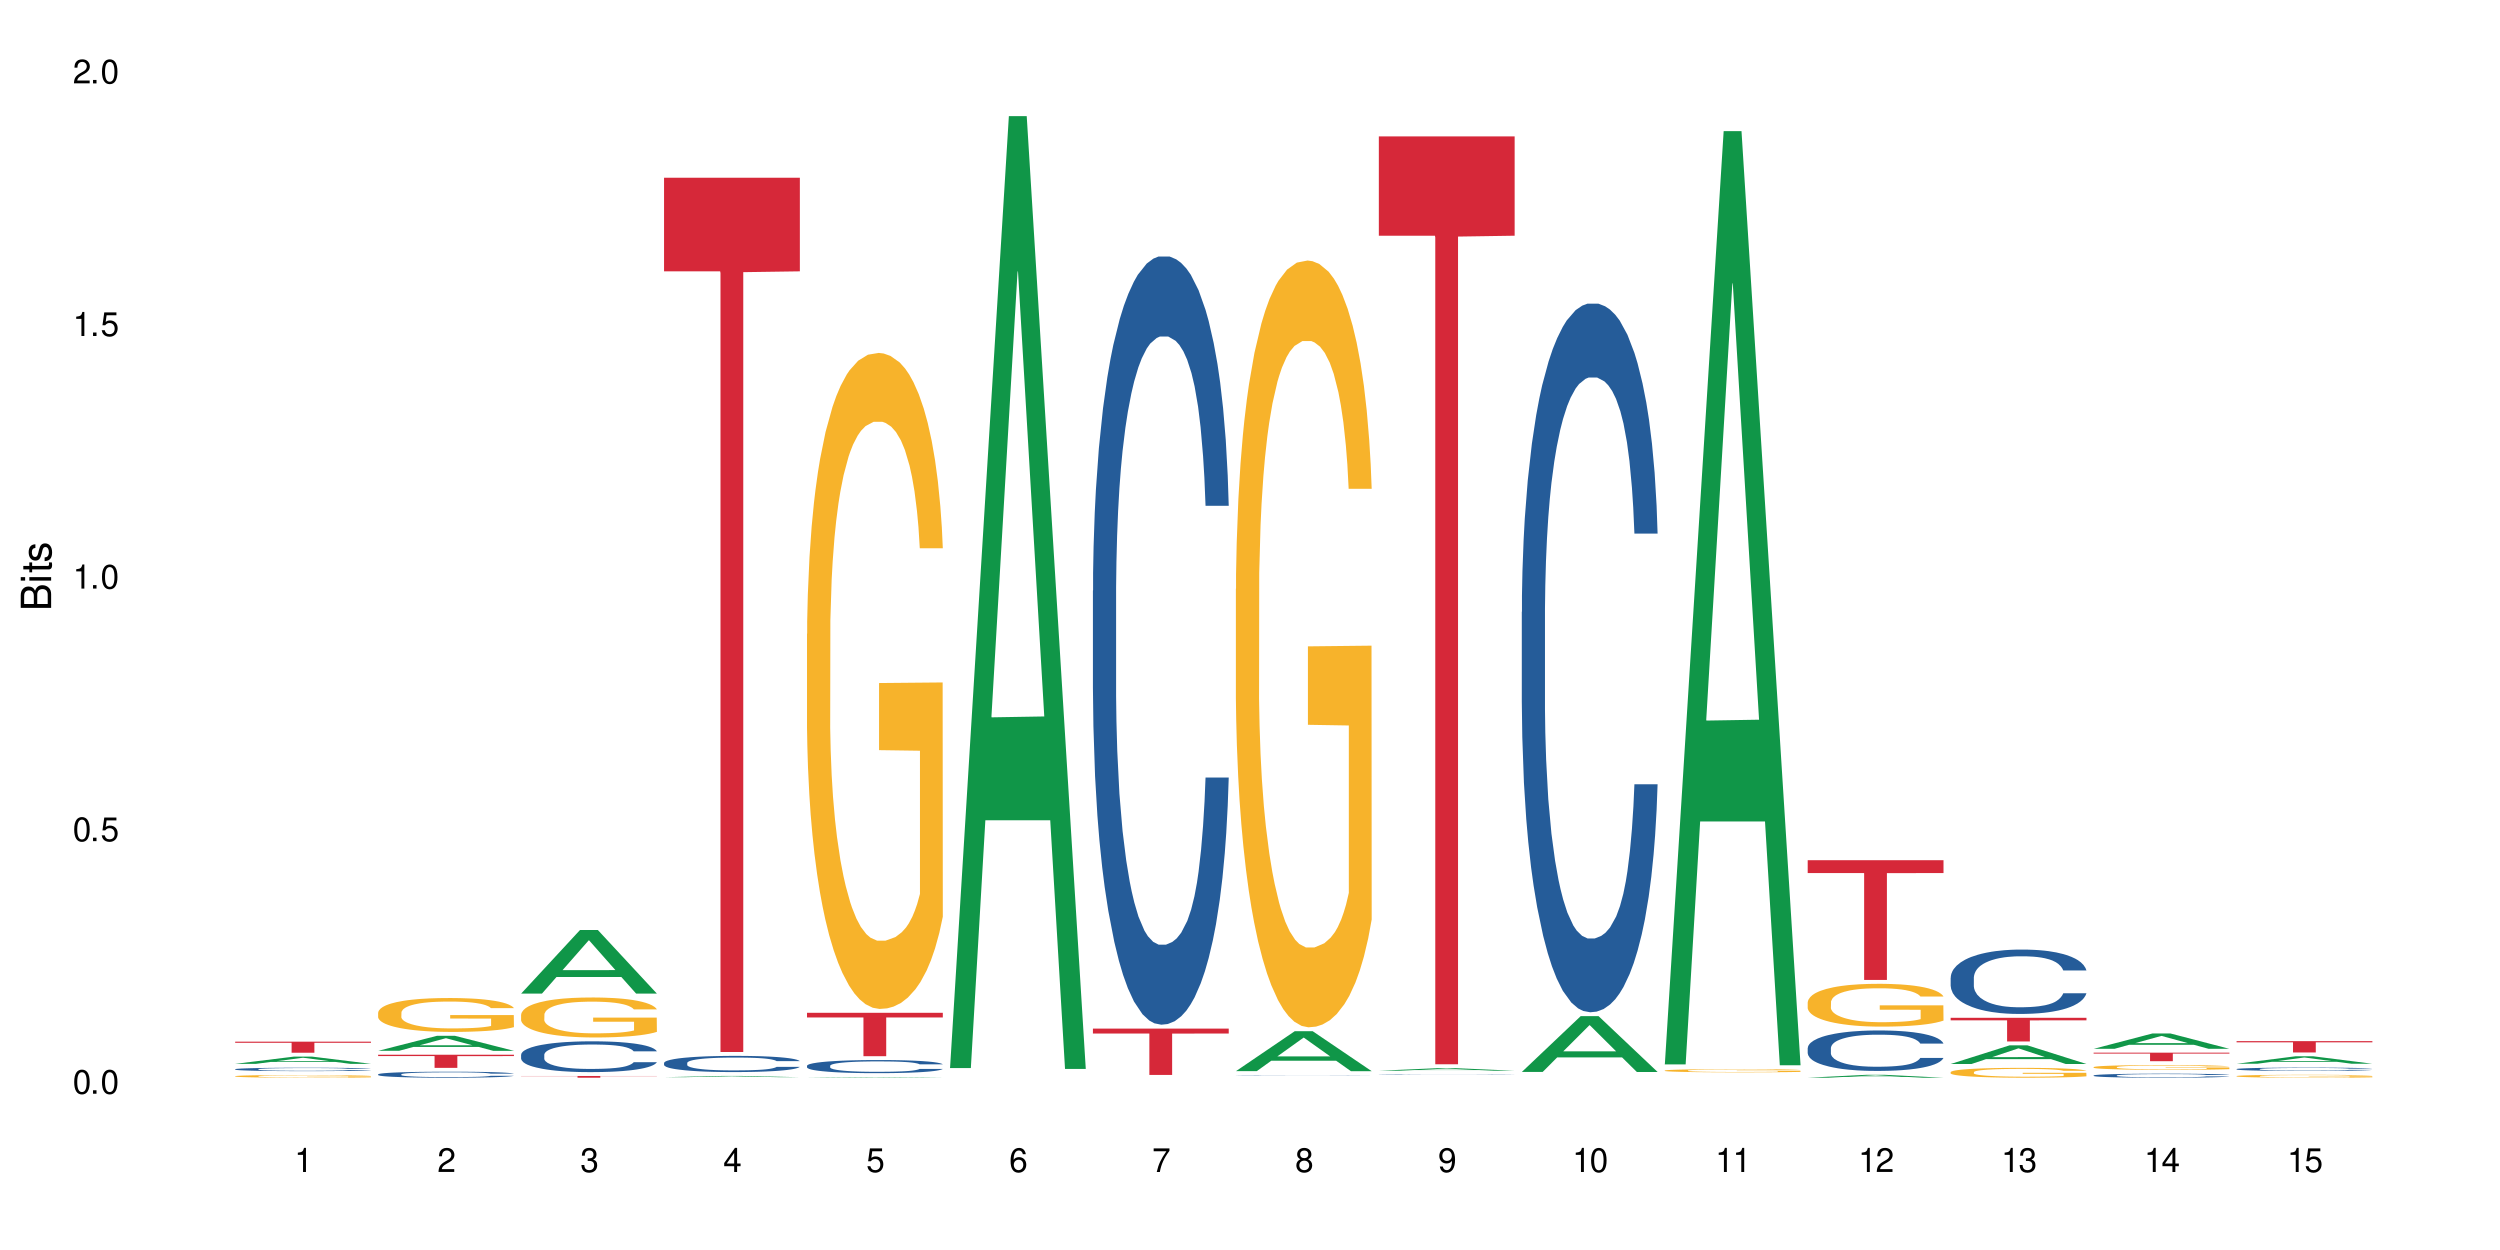 <?xml version="1.0" encoding="UTF-8"?>
<svg xmlns="http://www.w3.org/2000/svg" xmlns:xlink="http://www.w3.org/1999/xlink" width="720" height="360" viewBox="0 0 720 360">
<defs>
<g>
<g id="glyph-0-0">
</g>
<g id="glyph-0-1">
<path d="M 2.641 -6.938 C 2 -6.938 1.422 -6.656 1.078 -6.172 C 0.641 -5.562 0.406 -4.641 0.406 -3.359 C 0.406 -1.016 1.188 0.219 2.641 0.219 C 4.078 0.219 4.859 -1.016 4.859 -3.297 C 4.859 -4.641 4.656 -5.547 4.203 -6.172 C 3.844 -6.656 3.281 -6.938 2.641 -6.938 Z M 2.641 -6.188 C 3.547 -6.188 4 -5.25 4 -3.375 C 4 -1.406 3.562 -0.484 2.625 -0.484 C 1.734 -0.484 1.281 -1.438 1.281 -3.344 C 1.281 -5.25 1.734 -6.188 2.641 -6.188 Z M 2.641 -6.188 "/>
</g>
<g id="glyph-0-2">
<path d="M 1.828 -1 L 0.828 -1 L 0.828 0 L 1.828 0 Z M 1.828 -1 "/>
</g>
<g id="glyph-0-3">
<path d="M 4.562 -6.797 L 1.062 -6.797 L 0.547 -3.094 L 1.328 -3.094 C 1.719 -3.562 2.047 -3.734 2.578 -3.734 C 3.484 -3.734 4.062 -3.109 4.062 -2.094 C 4.062 -1.125 3.484 -0.531 2.578 -0.531 C 1.828 -0.531 1.375 -0.906 1.188 -1.672 L 0.328 -1.672 C 0.453 -1.109 0.547 -0.844 0.75 -0.594 C 1.125 -0.078 1.828 0.219 2.594 0.219 C 3.969 0.219 4.922 -0.781 4.922 -2.219 C 4.922 -3.562 4.031 -4.484 2.719 -4.484 C 2.25 -4.484 1.859 -4.359 1.469 -4.062 L 1.734 -5.969 L 4.562 -5.969 Z M 4.562 -6.797 "/>
</g>
<g id="glyph-0-4">
<path d="M 2.484 -4.938 L 2.484 0 L 3.328 0 L 3.328 -6.938 L 2.766 -6.938 C 2.469 -5.875 2.281 -5.734 0.984 -5.562 L 0.984 -4.938 Z M 2.484 -4.938 "/>
</g>
<g id="glyph-0-5">
<path d="M 4.859 -0.828 L 1.281 -0.828 C 1.359 -1.406 1.672 -1.781 2.5 -2.281 L 3.469 -2.828 C 4.406 -3.344 4.906 -4.062 4.906 -4.906 C 4.906 -5.484 4.672 -6.031 4.266 -6.406 C 3.859 -6.766 3.375 -6.938 2.719 -6.938 C 1.859 -6.938 1.219 -6.625 0.844 -6.031 C 0.609 -5.672 0.5 -5.234 0.484 -4.531 L 1.328 -4.531 C 1.359 -5.016 1.406 -5.281 1.531 -5.516 C 1.75 -5.938 2.188 -6.203 2.703 -6.203 C 3.469 -6.203 4.031 -5.641 4.031 -4.891 C 4.031 -4.344 3.719 -3.859 3.125 -3.516 L 2.234 -3 C 0.812 -2.172 0.406 -1.531 0.328 -0.016 L 4.859 -0.016 Z M 4.859 -0.828 "/>
</g>
<g id="glyph-0-6">
<path d="M 2.125 -3.188 L 2.578 -3.188 C 3.5 -3.188 3.984 -2.766 3.984 -1.922 C 3.984 -1.062 3.469 -0.531 2.594 -0.531 C 1.656 -0.531 1.203 -1 1.156 -2.016 L 0.312 -2.016 C 0.344 -1.453 0.438 -1.094 0.609 -0.781 C 0.953 -0.109 1.625 0.219 2.547 0.219 C 3.953 0.219 4.859 -0.625 4.859 -1.938 C 4.859 -2.828 4.516 -3.297 3.703 -3.594 C 4.344 -3.844 4.656 -4.328 4.656 -5.031 C 4.656 -6.219 3.875 -6.938 2.578 -6.938 C 1.203 -6.938 0.484 -6.172 0.453 -4.703 L 1.297 -4.703 C 1.312 -5.125 1.344 -5.359 1.453 -5.578 C 1.641 -5.969 2.062 -6.203 2.594 -6.203 C 3.344 -6.203 3.797 -5.75 3.797 -5 C 3.797 -4.516 3.609 -4.219 3.25 -4.047 C 3.016 -3.953 2.703 -3.922 2.125 -3.906 Z M 2.125 -3.188 "/>
</g>
<g id="glyph-0-7">
<path d="M 3.141 -1.672 L 3.141 0 L 3.984 0 L 3.984 -1.672 L 4.984 -1.672 L 4.984 -2.438 L 3.984 -2.438 L 3.984 -6.938 L 3.359 -6.938 L 0.266 -2.578 L 0.266 -1.672 Z M 3.141 -2.438 L 1 -2.438 L 3.141 -5.5 Z M 3.141 -2.438 "/>
</g>
<g id="glyph-0-8">
<path d="M 4.781 -5.125 C 4.609 -6.266 3.891 -6.938 2.844 -6.938 C 2.094 -6.938 1.422 -6.578 1.031 -5.953 C 0.594 -5.266 0.406 -4.422 0.406 -3.172 C 0.406 -2 0.578 -1.25 0.984 -0.641 C 1.359 -0.078 1.953 0.219 2.703 0.219 C 3.984 0.219 4.922 -0.75 4.922 -2.094 C 4.922 -3.375 4.062 -4.281 2.844 -4.281 C 2.172 -4.281 1.641 -4.031 1.281 -3.516 C 1.281 -5.234 1.828 -6.188 2.797 -6.188 C 3.391 -6.188 3.797 -5.797 3.938 -5.125 Z M 2.734 -3.531 C 3.547 -3.531 4.062 -2.953 4.062 -2.031 C 4.062 -1.156 3.484 -0.531 2.703 -0.531 C 1.922 -0.531 1.328 -1.188 1.328 -2.078 C 1.328 -2.938 1.906 -3.531 2.734 -3.531 Z M 2.734 -3.531 "/>
</g>
<g id="glyph-0-9">
<path d="M 4.984 -6.797 L 0.438 -6.797 L 0.438 -5.969 L 4.109 -5.969 C 2.5 -3.656 1.828 -2.234 1.328 0 L 2.219 0 C 2.594 -2.172 3.453 -4.047 4.984 -6.094 Z M 4.984 -6.797 "/>
</g>
<g id="glyph-0-10">
<path d="M 3.75 -3.656 C 4.469 -4.094 4.688 -4.438 4.688 -5.078 C 4.688 -6.172 3.844 -6.938 2.641 -6.938 C 1.438 -6.938 0.594 -6.172 0.594 -5.094 C 0.594 -4.438 0.812 -4.094 1.516 -3.656 C 0.734 -3.266 0.359 -2.703 0.359 -1.922 C 0.359 -0.656 1.281 0.219 2.641 0.219 C 3.984 0.219 4.922 -0.656 4.922 -1.922 C 4.922 -2.703 4.531 -3.266 3.75 -3.656 Z M 2.641 -6.188 C 3.359 -6.188 3.812 -5.75 3.812 -5.062 C 3.812 -4.406 3.344 -3.984 2.641 -3.984 C 1.922 -3.984 1.453 -4.406 1.453 -5.078 C 1.453 -5.75 1.922 -6.188 2.641 -6.188 Z M 2.641 -3.266 C 3.484 -3.266 4.062 -2.719 4.062 -1.906 C 4.062 -1.078 3.484 -0.531 2.625 -0.531 C 1.797 -0.531 1.219 -1.094 1.219 -1.906 C 1.219 -2.719 1.781 -3.266 2.641 -3.266 Z M 2.641 -3.266 "/>
</g>
<g id="glyph-0-11">
<path d="M 0.516 -1.578 C 0.672 -0.453 1.406 0.219 2.438 0.219 C 3.188 0.219 3.859 -0.141 4.266 -0.766 C 4.688 -1.453 4.891 -2.297 4.891 -3.547 C 4.891 -4.719 4.703 -5.453 4.312 -6.078 C 3.938 -6.641 3.344 -6.938 2.594 -6.938 C 1.297 -6.938 0.359 -5.969 0.359 -4.625 C 0.359 -3.344 1.234 -2.453 2.453 -2.453 C 3.094 -2.453 3.578 -2.672 4.016 -3.203 C 4 -1.484 3.469 -0.531 2.5 -0.531 C 1.906 -0.531 1.484 -0.906 1.359 -1.578 Z M 2.578 -6.203 C 3.375 -6.203 3.969 -5.531 3.969 -4.641 C 3.969 -3.797 3.391 -3.188 2.547 -3.188 C 1.734 -3.188 1.234 -3.766 1.234 -4.688 C 1.234 -5.562 1.797 -6.203 2.578 -6.203 Z M 2.578 -6.203 "/>
</g>
<g id="glyph-1-0">
</g>
<g id="glyph-1-1">
<path d="M 0 -0.953 L 0 -4.891 C 0 -5.719 -0.234 -6.344 -0.734 -6.797 C -1.188 -7.234 -1.812 -7.469 -2.5 -7.469 C -3.547 -7.469 -4.188 -7 -4.625 -5.875 C -4.984 -6.688 -5.625 -7.094 -6.531 -7.094 C -7.172 -7.094 -7.734 -6.859 -8.141 -6.391 C -8.562 -5.922 -8.75 -5.344 -8.75 -4.5 L -8.75 -0.953 Z M -4.984 -2.062 L -7.766 -2.062 L -7.766 -4.219 C -7.766 -4.844 -7.688 -5.203 -7.453 -5.5 C -7.219 -5.812 -6.859 -5.969 -6.375 -5.969 C -5.891 -5.969 -5.531 -5.812 -5.297 -5.5 C -5.062 -5.203 -4.984 -4.844 -4.984 -4.219 Z M -0.984 -2.062 L -4 -2.062 L -4 -4.781 C -4 -5.766 -3.438 -6.359 -2.484 -6.359 C -1.547 -6.359 -0.984 -5.766 -0.984 -4.781 Z M -0.984 -2.062 "/>
</g>
<g id="glyph-1-2">
<path d="M -6.281 -1.797 L -6.281 -0.797 L 0 -0.797 L 0 -1.797 Z M -8.75 -1.797 L -8.75 -0.797 L -7.484 -0.797 L -7.484 -1.797 Z M -8.75 -1.797 "/>
</g>
<g id="glyph-1-3">
<path d="M -6.281 -3.047 L -6.281 -2.016 L -8.016 -2.016 L -8.016 -1.016 L -6.281 -1.016 L -6.281 -0.172 L -5.469 -0.172 L -5.469 -1.016 L -0.719 -1.016 C -0.078 -1.016 0.281 -1.453 0.281 -2.234 C 0.281 -2.5 0.25 -2.719 0.188 -3.047 L -0.641 -3.047 C -0.609 -2.906 -0.594 -2.766 -0.594 -2.562 C -0.594 -2.141 -0.719 -2.016 -1.156 -2.016 L -5.469 -2.016 L -5.469 -3.047 Z M -6.281 -3.047 "/>
</g>
<g id="glyph-1-4">
<path d="M -4.531 -5.25 C -5.766 -5.25 -6.469 -4.422 -6.469 -2.969 C -6.469 -1.516 -5.719 -0.562 -4.547 -0.562 C -3.562 -0.562 -3.094 -1.062 -2.734 -2.562 L -2.516 -3.484 C -2.344 -4.188 -2.094 -4.469 -1.641 -4.469 C -1.047 -4.469 -0.641 -3.875 -0.641 -3 C -0.641 -2.453 -0.797 -2 -1.062 -1.75 C -1.25 -1.594 -1.422 -1.531 -1.875 -1.469 L -1.875 -0.406 C -0.422 -0.453 0.281 -1.266 0.281 -2.922 C 0.281 -4.5 -0.5 -5.516 -1.719 -5.516 C -2.656 -5.516 -3.172 -4.984 -3.469 -3.734 L -3.703 -2.766 C -3.891 -1.953 -4.156 -1.609 -4.594 -1.609 C -5.188 -1.609 -5.547 -2.125 -5.547 -2.938 C -5.547 -3.75 -5.203 -4.172 -4.531 -4.203 Z M -4.531 -5.25 "/>
</g>
</g>
</defs>
<rect x="-72" y="-36" width="864" height="432" fill="rgb(100%, 100%, 100%)" fill-opacity="1"/>
<path fill-rule="nonzero" fill="rgb(6.275%, 58.824%, 28.235%)" fill-opacity="1" d="M 67.73 306.387 L 67.773 306.383 L 84.695 304.297 L 89.836 304.297 L 106.844 306.387 L 100.867 306.387 L 96.605 305.84 L 77.926 305.84 L 73.75 306.387 L 67.73 306.387 L 79.723 305.617 L 94.895 305.613 L 87.328 304.637 L 87.246 304.637 L 87.16 304.641 L 79.684 305.613 L 79.723 305.617 Z M 67.73 306.387 "/>
<path fill-rule="nonzero" fill="rgb(14.51%, 36.078%, 60%)" fill-opacity="1" d="M 67.73 307.93 L 67.777 307.93 L 67.777 307.906 L 67.922 307.871 L 68.254 307.828 L 68.59 307.801 L 69.449 307.746 L 70.641 307.695 L 71.879 307.656 L 72.785 307.633 L 73.598 307.613 L 75.457 307.582 L 76.652 307.562 L 77.938 307.547 L 79.512 307.531 L 80.656 307.523 L 83.234 307.508 L 85.141 307.504 L 86.621 307.5 L 89.816 307.5 L 91.723 307.504 L 93.105 307.508 L 94.633 307.516 L 95.922 307.523 L 98.164 307.543 L 100.168 307.57 L 101.074 307.582 L 102.504 307.609 L 103.602 307.637 L 104.363 307.66 L 105.223 307.695 L 105.984 307.734 L 106.559 307.781 L 106.844 307.82 L 100.168 307.82 L 99.832 307.785 L 99.449 307.758 L 98.734 307.719 L 98.02 307.691 L 97.02 307.668 L 96.113 307.648 L 94.871 307.633 L 93.773 307.621 L 92.629 307.613 L 91.531 307.609 L 89.434 307.602 L 87 307.602 L 86.094 307.605 L 84.234 307.613 L 83.234 307.617 L 81.801 307.633 L 80.801 307.645 L 79.609 307.66 L 78.797 307.676 L 77.797 307.699 L 77.078 307.719 L 76.27 307.75 L 75.793 307.773 L 75.363 307.797 L 74.98 307.828 L 74.695 307.859 L 74.504 307.895 L 74.41 307.926 L 74.41 308.066 L 74.504 308.098 L 74.742 308.137 L 75.363 308.191 L 76.27 308.238 L 77.32 308.277 L 78.32 308.305 L 78.891 308.316 L 79.656 308.332 L 80.848 308.348 L 82.566 308.367 L 83.566 308.375 L 85.094 308.383 L 90.625 308.383 L 91.867 308.375 L 93.156 308.367 L 94.918 308.355 L 96.016 308.34 L 96.969 308.32 L 97.688 308.305 L 98.164 308.289 L 98.879 308.262 L 99.449 308.23 L 99.879 308.199 L 100.168 308.168 L 106.844 308.168 L 106.559 308.207 L 106.129 308.242 L 105.699 308.266 L 105.031 308.297 L 104.27 308.328 L 103.172 308.359 L 102.266 308.379 L 101.074 308.402 L 99.977 308.418 L 98.781 308.434 L 97.02 308.453 L 95.875 308.461 L 94.633 308.469 L 93.156 308.477 L 91.293 308.484 L 89.289 308.488 L 87.43 308.488 L 85.426 308.484 L 83.949 308.48 L 81.992 308.473 L 79.559 308.457 L 77.797 308.441 L 76.414 308.422 L 75.219 308.406 L 73.883 308.383 L 72.168 308.34 L 71.117 308.309 L 70.402 308.285 L 69.59 308.25 L 69.02 308.219 L 68.352 308.168 L 67.875 308.105 L 67.73 308.055 Z M 67.73 307.93 "/>
<path fill-rule="nonzero" fill="rgb(96.863%, 70.196%, 16.863%)" fill-opacity="1" d="M 67.73 309.938 L 67.777 309.934 L 67.777 309.922 L 67.969 309.887 L 68.445 309.844 L 69.066 309.809 L 69.734 309.777 L 70.164 309.762 L 70.879 309.742 L 71.5 309.727 L 73.074 309.695 L 75.078 309.664 L 76.172 309.652 L 77.414 309.641 L 79.18 309.625 L 79.988 309.621 L 82.469 309.609 L 85.285 309.602 L 88.383 309.598 L 89.816 309.602 L 91.77 309.602 L 94.441 309.609 L 95.969 309.617 L 97.16 309.625 L 98.402 309.633 L 99.926 309.648 L 101.359 309.668 L 102.504 309.684 L 103.648 309.703 L 104.602 309.727 L 105.414 309.754 L 106.129 309.781 L 106.559 309.809 L 106.844 309.832 L 100.215 309.832 L 99.832 309.809 L 99.402 309.789 L 98.688 309.766 L 97.973 309.746 L 97.258 309.734 L 95.922 309.715 L 94.777 309.703 L 93.344 309.695 L 91.961 309.688 L 90.387 309.684 L 86.906 309.684 L 84.617 309.688 L 83.281 309.691 L 82.328 309.699 L 80.992 309.711 L 80.18 309.719 L 79.703 309.723 L 78.273 309.746 L 77.32 309.766 L 76.793 309.781 L 76.125 309.801 L 75.648 309.82 L 75.125 309.848 L 74.84 309.871 L 74.457 309.918 L 74.41 310.047 L 74.551 310.074 L 74.84 310.105 L 75.219 310.129 L 75.793 310.156 L 76.363 310.18 L 77.367 310.207 L 78.227 310.227 L 78.891 310.238 L 80.18 310.258 L 80.703 310.262 L 81.945 310.277 L 83.234 310.285 L 84.809 310.293 L 86 310.301 L 90.34 310.301 L 93.203 310.297 L 95.016 310.293 L 96.254 310.285 L 97.066 310.281 L 98.066 310.273 L 98.781 310.266 L 99.449 310.258 L 100.262 310.246 L 100.262 310.074 L 88.48 310.074 L 88.48 309.996 L 106.797 309.992 L 106.844 310.273 L 105.844 310.293 L 104.602 310.312 L 103.41 310.324 L 102.168 310.34 L 100.406 310.352 L 98.973 310.359 L 96.781 310.371 L 94.777 310.379 L 92.676 310.383 L 86.668 310.383 L 84.57 310.379 L 82.898 310.371 L 81.371 310.367 L 79.848 310.355 L 77.938 310.34 L 76.699 310.328 L 74.121 310.297 L 72.977 310.277 L 71.453 310.246 L 70.641 310.223 L 69.879 310.199 L 69.305 310.176 L 68.781 310.152 L 68.398 310.129 L 68.016 310.094 L 67.828 310.07 L 67.73 310.047 Z M 67.73 309.938 "/>
<path fill-rule="nonzero" fill="rgb(83.922%, 15.686%, 22.353%)" fill-opacity="1" d="M 67.73 299.992 L 106.844 299.992 L 106.844 300.332 L 90.543 300.336 L 90.543 303.184 L 83.984 303.184 L 83.984 300.34 L 83.891 300.332 L 67.73 300.332 Z M 67.73 299.992 "/>
<path fill-rule="nonzero" fill="rgb(6.275%, 58.824%, 28.235%)" fill-opacity="1" d="M 108.902 302.637 L 108.945 302.633 L 125.867 298.309 L 131.008 298.309 L 148.016 302.641 L 142.039 302.641 L 137.777 301.508 L 119.098 301.508 L 114.922 302.637 L 108.902 302.637 L 120.895 301.043 L 136.062 301.035 L 128.5 299.016 L 128.418 299.012 L 128.332 299.023 L 120.855 301.035 L 120.895 301.043 Z M 108.902 302.637 "/>
<path fill-rule="nonzero" fill="rgb(14.51%, 36.078%, 60%)" fill-opacity="1" d="M 108.902 309.406 L 108.949 309.402 L 108.949 309.363 L 109.094 309.305 L 109.426 309.23 L 109.762 309.176 L 110.621 309.082 L 111.812 308.992 L 113.051 308.922 L 113.957 308.883 L 114.77 308.852 L 116.629 308.793 L 117.82 308.762 L 119.109 308.734 L 120.684 308.707 L 121.828 308.691 L 124.406 308.668 L 126.312 308.656 L 127.793 308.652 L 130.988 308.652 L 132.895 308.656 L 134.277 308.664 L 135.805 308.676 L 137.094 308.691 L 139.336 308.727 L 141.336 308.77 L 142.242 308.797 L 143.676 308.844 L 144.773 308.895 L 145.535 308.934 L 146.395 308.992 L 147.156 309.062 L 147.73 309.145 L 148.016 309.215 L 141.336 309.215 L 141.004 309.148 L 140.621 309.102 L 139.906 309.035 L 139.191 308.988 L 138.191 308.945 L 137.285 308.914 L 136.043 308.883 L 134.945 308.863 L 133.801 308.852 L 132.703 308.84 L 130.605 308.832 L 128.172 308.832 L 127.266 308.836 L 125.406 308.848 L 124.406 308.859 L 122.973 308.879 L 121.973 308.902 L 120.781 308.934 L 119.969 308.961 L 118.969 309 L 118.25 309.039 L 117.441 309.09 L 116.965 309.129 L 116.535 309.172 L 116.152 309.227 L 115.867 309.281 L 115.676 309.34 L 115.582 309.398 L 115.582 309.641 L 115.676 309.699 L 115.914 309.766 L 116.535 309.863 L 117.441 309.945 L 118.488 310.012 L 119.492 310.062 L 120.062 310.082 L 120.828 310.109 L 122.02 310.141 L 123.738 310.172 L 124.738 310.184 L 126.266 310.195 L 127.84 310.203 L 129.938 310.203 L 131.797 310.195 L 133.039 310.188 L 134.324 310.176 L 136.09 310.148 L 137.188 310.125 L 138.141 310.094 L 138.859 310.062 L 139.336 310.039 L 140.051 309.988 L 140.621 309.938 L 141.051 309.879 L 141.336 309.828 L 148.016 309.828 L 147.73 309.891 L 147.301 309.953 L 146.871 309.996 L 146.203 310.055 L 145.441 310.102 L 144.344 310.156 L 143.438 310.195 L 142.242 310.234 L 141.148 310.266 L 139.953 310.289 L 138.191 310.324 L 137.043 310.34 L 135.805 310.352 L 134.324 310.363 L 132.465 310.375 L 130.461 310.383 L 126.598 310.383 L 125.121 310.375 L 123.164 310.359 L 120.73 310.332 L 118.969 310.301 L 117.582 310.273 L 116.391 310.238 L 115.055 310.195 L 113.34 310.129 L 112.289 310.074 L 111.574 310.027 L 110.762 309.969 L 110.191 309.91 L 109.523 309.824 L 109.047 309.711 L 108.902 309.625 Z M 108.902 309.406 "/>
<path fill-rule="nonzero" fill="rgb(96.863%, 70.196%, 16.863%)" fill-opacity="1" d="M 108.902 291.613 L 108.949 291.602 L 108.949 291.426 L 109.141 291.023 L 109.617 290.469 L 110.238 290.016 L 110.906 289.66 L 111.336 289.473 L 112.051 289.203 L 112.672 289.008 L 114.246 288.605 L 116.25 288.23 L 117.344 288.07 L 118.586 287.922 L 120.352 287.75 L 121.16 287.688 L 123.641 287.547 L 126.457 287.457 L 129.555 287.43 L 130.988 287.438 L 132.941 287.473 L 135.613 287.574 L 137.141 287.66 L 138.332 287.75 L 139.574 287.867 L 141.098 288.047 L 142.531 288.258 L 143.676 288.473 L 144.82 288.742 L 145.773 289.027 L 146.586 289.34 L 147.301 289.711 L 147.73 290.023 L 148.016 290.336 L 141.387 290.336 L 141.004 290.023 L 140.574 289.785 L 139.859 289.488 L 139.145 289.277 L 138.43 289.105 L 137.094 288.875 L 135.949 288.73 L 134.516 288.605 L 133.133 288.527 L 131.559 288.473 L 130.605 288.457 L 128.078 288.457 L 125.789 288.52 L 124.453 288.59 L 123.5 288.66 L 122.164 288.793 L 121.352 288.902 L 120.875 288.973 L 119.445 289.25 L 118.488 289.5 L 117.965 289.668 L 117.297 289.938 L 116.82 290.176 L 116.297 290.531 L 116.008 290.801 L 115.629 291.406 L 115.582 293.012 L 115.723 293.352 L 116.008 293.715 L 116.391 294.039 L 116.965 294.375 L 117.535 294.637 L 118.539 294.984 L 119.395 295.215 L 120.062 295.367 L 121.352 295.605 L 121.875 295.688 L 123.117 295.848 L 124.406 295.973 L 125.98 296.078 L 127.172 296.133 L 129.078 296.18 L 131.512 296.18 L 134.375 296.125 L 136.188 296.055 L 137.426 295.98 L 138.238 295.918 L 139.238 295.82 L 139.953 295.73 L 140.621 295.633 L 141.434 295.484 L 141.434 293.352 L 129.652 293.344 L 129.652 292.344 L 147.969 292.336 L 148.016 295.82 L 147.016 296.062 L 145.773 296.293 L 144.582 296.473 L 143.34 296.625 L 141.578 296.793 L 140.145 296.902 L 137.949 297.023 L 135.949 297.105 L 133.848 297.16 L 131.988 297.188 L 129.793 297.195 L 127.84 297.176 L 125.742 297.125 L 124.07 297.051 L 122.543 296.961 L 121.02 296.848 L 119.109 296.66 L 117.871 296.508 L 116.582 296.32 L 115.293 296.098 L 114.148 295.855 L 113.387 295.668 L 112.625 295.457 L 111.812 295.188 L 111.051 294.887 L 110.477 294.609 L 109.953 294.297 L 109.57 294.004 L 109.188 293.602 L 108.996 293.281 L 108.902 293.004 Z M 108.902 291.613 "/>
<path fill-rule="nonzero" fill="rgb(83.922%, 15.686%, 22.353%)" fill-opacity="1" d="M 108.902 303.754 L 148.016 303.754 L 148.016 304.156 L 131.715 304.16 L 131.715 307.539 L 125.156 307.539 L 125.156 304.164 L 125.062 304.156 L 108.902 304.156 Z M 108.902 303.754 "/>
<path fill-rule="nonzero" fill="rgb(6.275%, 58.824%, 28.235%)" fill-opacity="1" d="M 150.074 286.148 L 150.117 286.129 L 167.039 267.844 L 172.18 267.844 L 189.188 286.164 L 183.211 286.164 L 178.949 281.383 L 160.27 281.383 L 156.09 286.148 L 150.074 286.148 L 162.066 279.402 L 177.234 279.387 L 169.672 270.84 L 169.59 270.82 L 169.504 270.871 L 162.027 279.387 L 162.066 279.402 Z M 150.074 286.148 "/>
<path fill-rule="nonzero" fill="rgb(14.51%, 36.078%, 60%)" fill-opacity="1" d="M 150.074 303.766 L 150.121 303.754 L 150.121 303.562 L 150.266 303.254 L 150.598 302.863 L 150.934 302.598 L 151.793 302.121 L 152.984 301.656 L 154.223 301.301 L 155.129 301.09 L 155.941 300.93 L 157.801 300.629 L 158.992 300.473 L 160.281 300.336 L 161.855 300.199 L 163 300.117 L 165.578 299.988 L 167.484 299.93 L 168.965 299.906 L 172.16 299.906 L 174.066 299.941 L 175.449 299.98 L 176.977 300.047 L 178.266 300.117 L 180.508 300.297 L 182.508 300.523 L 183.414 300.652 L 184.848 300.902 L 185.945 301.148 L 186.707 301.359 L 187.566 301.656 L 188.328 302.023 L 188.902 302.434 L 189.188 302.785 L 182.508 302.785 L 182.176 302.461 L 181.793 302.207 L 181.078 301.875 L 180.363 301.641 L 179.359 301.406 L 178.453 301.254 L 177.215 301.098 L 176.117 301 L 174.973 300.93 L 173.875 300.879 L 171.777 300.832 L 169.344 300.832 L 168.438 300.848 L 166.578 300.91 L 165.578 300.969 L 164.145 301.082 L 163.145 301.188 L 161.953 301.348 L 161.141 301.488 L 160.137 301.699 L 159.422 301.883 L 158.613 302.152 L 158.137 302.355 L 157.707 302.582 L 157.324 302.848 L 157.039 303.133 L 156.848 303.434 L 156.754 303.723 L 156.754 304.98 L 156.848 305.27 L 157.086 305.609 L 157.707 306.105 L 158.613 306.535 L 159.66 306.875 L 160.664 307.117 L 161.234 307.23 L 162 307.359 L 163.191 307.523 L 164.91 307.684 L 165.91 307.75 L 167.438 307.816 L 169.012 307.848 L 171.109 307.848 L 172.969 307.816 L 174.211 307.773 L 175.496 307.711 L 177.262 307.57 L 178.359 307.441 L 179.312 307.289 L 180.027 307.133 L 180.508 307.004 L 181.223 306.754 L 181.793 306.477 L 182.223 306.195 L 182.508 305.918 L 189.188 305.918 L 188.902 306.242 L 188.473 306.559 L 188.043 306.793 L 187.375 307.078 L 186.613 307.328 L 185.516 307.613 L 184.609 307.797 L 183.414 308 L 182.32 308.156 L 181.125 308.293 L 179.359 308.457 L 178.215 308.535 L 176.977 308.609 L 175.496 308.676 L 173.637 308.73 L 171.633 308.762 L 169.773 308.77 L 167.77 308.754 L 166.293 308.723 L 164.336 308.648 L 161.902 308.504 L 160.137 308.352 L 158.754 308.195 L 157.562 308.035 L 156.227 307.816 L 154.512 307.457 L 153.461 307.184 L 152.746 306.957 L 151.934 306.641 L 151.363 306.355 L 150.695 305.902 L 150.219 305.328 L 150.074 304.883 Z M 150.074 303.766 "/>
<path fill-rule="nonzero" fill="rgb(96.863%, 70.196%, 16.863%)" fill-opacity="1" d="M 150.074 292.211 L 150.121 292.199 L 150.121 291.988 L 150.312 291.516 L 150.789 290.863 L 151.41 290.328 L 152.078 289.906 L 152.508 289.684 L 153.223 289.371 L 153.844 289.137 L 155.418 288.664 L 157.418 288.223 L 158.516 288.035 L 159.758 287.855 L 161.523 287.656 L 162.332 287.582 L 164.812 287.414 L 167.629 287.309 L 170.727 287.277 L 172.16 287.285 L 174.113 287.328 L 176.785 287.445 L 178.312 287.551 L 179.504 287.656 L 180.746 287.793 L 182.27 288 L 183.703 288.254 L 184.848 288.508 L 185.992 288.824 L 186.945 289.16 L 187.758 289.527 L 188.473 289.969 L 188.902 290.336 L 189.188 290.707 L 182.559 290.707 L 182.176 290.336 L 181.746 290.055 L 181.031 289.707 L 180.316 289.453 L 179.602 289.254 L 178.266 288.98 L 177.121 288.812 L 175.688 288.664 L 174.305 288.57 L 172.73 288.508 L 171.777 288.484 L 169.25 288.484 L 166.961 288.559 L 165.625 288.645 L 164.672 288.727 L 163.336 288.887 L 162.523 289.012 L 162.047 289.098 L 160.617 289.422 L 159.66 289.715 L 159.137 289.918 L 158.469 290.23 L 157.992 290.516 L 157.469 290.938 L 157.18 291.254 L 156.801 291.969 L 156.754 293.863 L 156.895 294.262 L 157.18 294.691 L 157.562 295.07 L 158.137 295.473 L 158.707 295.777 L 159.711 296.188 L 160.566 296.461 L 161.234 296.637 L 162.523 296.922 L 163.047 297.016 L 164.289 297.207 L 165.578 297.355 L 167.148 297.48 L 168.344 297.543 L 170.25 297.598 L 172.684 297.598 L 175.547 297.531 L 177.359 297.449 L 178.598 297.363 L 179.41 297.289 L 180.41 297.176 L 181.125 297.07 L 181.793 296.953 L 182.605 296.773 L 182.605 294.262 L 170.824 294.25 L 170.824 293.074 L 189.141 293.062 L 189.188 297.176 L 188.188 297.461 L 186.945 297.734 L 185.754 297.941 L 184.512 298.121 L 182.746 298.32 L 181.316 298.449 L 179.121 298.594 L 177.121 298.691 L 175.02 298.754 L 173.16 298.785 L 170.965 298.797 L 169.012 298.773 L 166.91 298.711 L 165.242 298.625 L 163.715 298.523 L 162.191 298.387 L 160.281 298.164 L 159.043 297.984 L 157.754 297.766 L 156.465 297.5 L 155.32 297.219 L 154.559 296.996 L 153.793 296.742 L 152.984 296.43 L 152.219 296.07 L 151.648 295.746 L 151.125 295.375 L 150.742 295.027 L 150.359 294.555 L 150.168 294.176 L 150.074 293.852 Z M 150.074 292.211 "/>
<path fill-rule="nonzero" fill="rgb(83.922%, 15.686%, 22.353%)" fill-opacity="1" d="M 150.074 309.883 L 189.188 309.883 L 189.188 309.938 L 172.887 309.938 L 172.887 310.383 L 166.328 310.383 L 166.328 309.938 L 150.074 309.938 Z M 150.074 309.883 "/>
<path fill-rule="nonzero" fill="rgb(6.275%, 58.824%, 28.235%)" fill-opacity="1" d="M 191.246 310.234 L 191.289 310.234 L 208.211 309.867 L 213.352 309.867 L 230.359 310.234 L 224.383 310.234 L 220.121 310.141 L 201.441 310.141 L 197.262 310.234 L 191.246 310.234 L 203.238 310.102 L 218.406 310.102 L 210.844 309.93 L 210.676 309.93 L 203.195 310.102 L 203.238 310.102 Z M 191.246 310.234 "/>
<path fill-rule="nonzero" fill="rgb(14.51%, 36.078%, 60%)" fill-opacity="1" d="M 191.246 306.125 L 191.293 306.121 L 191.293 306.02 L 191.438 305.855 L 191.77 305.652 L 192.105 305.512 L 192.965 305.262 L 194.156 305.016 L 195.395 304.828 L 196.301 304.719 L 197.113 304.633 L 198.973 304.477 L 200.164 304.395 L 201.453 304.324 L 203.027 304.25 L 204.172 304.207 L 206.746 304.141 L 208.656 304.109 L 210.133 304.098 L 213.332 304.098 L 215.238 304.113 L 216.621 304.137 L 218.148 304.168 L 219.438 304.207 L 221.676 304.301 L 223.68 304.422 L 224.586 304.488 L 226.02 304.621 L 227.117 304.75 L 227.879 304.859 L 228.738 305.016 L 229.5 305.207 L 230.074 305.426 L 230.359 305.609 L 223.68 305.609 L 223.348 305.438 L 222.965 305.305 L 222.25 305.133 L 221.535 305.008 L 220.531 304.887 L 219.625 304.805 L 218.387 304.723 L 217.289 304.672 L 216.145 304.633 L 215.047 304.609 L 212.949 304.582 L 210.516 304.582 L 209.609 304.59 L 207.75 304.625 L 206.746 304.656 L 205.316 304.715 L 204.316 304.77 L 203.121 304.855 L 202.312 304.926 L 201.309 305.039 L 200.594 305.137 L 199.785 305.277 L 199.309 305.383 L 198.879 305.504 L 198.496 305.645 L 198.211 305.793 L 198.02 305.949 L 197.922 306.102 L 197.922 306.762 L 198.02 306.918 L 198.258 307.094 L 198.879 307.355 L 199.785 307.582 L 200.832 307.758 L 201.836 307.887 L 202.406 307.945 L 203.172 308.016 L 204.363 308.102 L 206.082 308.188 L 207.082 308.219 L 208.609 308.254 L 210.184 308.27 L 212.281 308.27 L 214.141 308.254 L 215.383 308.234 L 216.668 308.199 L 218.434 308.125 L 219.531 308.059 L 220.484 307.977 L 221.199 307.895 L 221.676 307.828 L 222.395 307.695 L 222.965 307.551 L 223.395 307.402 L 223.68 307.258 L 230.359 307.258 L 230.074 307.426 L 229.645 307.594 L 229.215 307.719 L 228.547 307.867 L 227.781 308 L 226.688 308.148 L 225.781 308.246 L 224.586 308.352 L 223.488 308.434 L 222.297 308.504 L 220.531 308.59 L 219.387 308.633 L 218.148 308.672 L 216.668 308.707 L 214.809 308.734 L 212.805 308.754 L 210.945 308.758 L 208.941 308.746 L 207.465 308.73 L 205.508 308.691 L 203.074 308.617 L 201.309 308.535 L 199.926 308.453 L 198.734 308.367 L 197.398 308.254 L 195.684 308.066 L 194.633 307.922 L 193.918 307.801 L 193.105 307.637 L 192.535 307.488 L 191.867 307.25 L 191.391 306.945 L 191.246 306.711 Z M 191.246 306.125 "/>
<path fill-rule="nonzero" fill="rgb(83.922%, 15.686%, 22.353%)" fill-opacity="1" d="M 191.246 51.191 L 230.359 51.191 L 230.359 78.145 L 214.059 78.383 L 214.059 302.984 L 207.5 302.984 L 207.5 78.617 L 207.402 78.145 L 191.246 78.145 Z M 191.246 51.191 "/>
<path fill-rule="nonzero" fill="rgb(6.275%, 58.824%, 28.235%)" fill-opacity="1" d="M 232.418 310.383 L 232.461 310.383 L 249.383 310.184 L 254.523 310.184 L 271.531 310.383 L 265.555 310.383 L 261.293 310.332 L 242.613 310.332 L 238.434 310.383 L 232.418 310.383 L 244.41 310.309 L 259.578 310.309 L 252.016 310.215 L 251.934 310.215 L 251.848 310.219 L 244.367 310.309 L 244.41 310.309 Z M 232.418 310.383 "/>
<path fill-rule="nonzero" fill="rgb(14.51%, 36.078%, 60%)" fill-opacity="1" d="M 232.418 306.938 L 232.465 306.934 L 232.465 306.852 L 232.609 306.719 L 232.941 306.555 L 233.277 306.438 L 234.133 306.234 L 235.328 306.039 L 236.566 305.887 L 237.473 305.797 L 238.285 305.727 L 240.145 305.602 L 241.336 305.535 L 242.625 305.477 L 244.199 305.418 L 245.344 305.383 L 247.918 305.328 L 249.828 305.305 L 251.305 305.293 L 254.504 305.293 L 256.41 305.305 L 257.793 305.324 L 259.32 305.352 L 260.609 305.383 L 262.848 305.457 L 264.852 305.555 L 265.758 305.609 L 267.191 305.719 L 268.285 305.82 L 269.051 305.91 L 269.91 306.039 L 270.672 306.195 L 271.246 306.371 L 271.531 306.52 L 264.852 306.52 L 264.52 306.379 L 264.137 306.273 L 263.422 306.133 L 262.707 306.031 L 261.703 305.93 L 260.797 305.867 L 259.559 305.801 L 258.461 305.758 L 257.316 305.727 L 256.219 305.707 L 254.121 305.688 L 251.688 305.688 L 250.781 305.691 L 248.922 305.723 L 247.918 305.746 L 246.488 305.793 L 245.488 305.84 L 244.293 305.906 L 243.484 305.965 L 242.48 306.055 L 241.766 306.137 L 240.957 306.25 L 240.48 306.336 L 240.051 306.434 L 239.668 306.547 L 239.383 306.668 L 239.191 306.797 L 239.094 306.918 L 239.094 307.453 L 239.191 307.578 L 239.43 307.723 L 240.051 307.934 L 240.957 308.117 L 242.004 308.262 L 243.008 308.367 L 243.578 308.414 L 244.344 308.469 L 245.535 308.539 L 247.25 308.609 L 248.254 308.637 L 249.781 308.664 L 251.355 308.68 L 253.453 308.68 L 255.312 308.664 L 256.555 308.648 L 257.84 308.621 L 259.605 308.559 L 260.703 308.504 L 261.656 308.441 L 262.371 308.375 L 262.848 308.32 L 263.566 308.211 L 264.137 308.094 L 264.566 307.973 L 264.852 307.855 L 271.531 307.855 L 271.246 307.992 L 270.816 308.129 L 270.387 308.23 L 269.719 308.352 L 268.953 308.457 L 267.859 308.578 L 266.953 308.656 L 265.758 308.742 L 264.66 308.809 L 263.469 308.867 L 261.703 308.938 L 260.559 308.973 L 259.32 309.004 L 257.84 309.031 L 255.98 309.055 L 253.977 309.066 L 252.117 309.07 L 250.113 309.066 L 248.637 309.051 L 246.68 309.02 L 244.246 308.957 L 242.48 308.891 L 241.098 308.828 L 239.906 308.758 L 238.57 308.664 L 236.852 308.512 L 235.805 308.395 L 235.09 308.297 L 234.277 308.164 L 233.707 308.043 L 233.039 307.848 L 232.559 307.605 L 232.418 307.414 Z M 232.418 306.938 "/>
<path fill-rule="nonzero" fill="rgb(96.863%, 70.196%, 16.863%)" fill-opacity="1" d="M 232.418 182.566 L 232.465 182.391 L 232.465 178.941 L 232.656 171.176 L 233.133 160.48 L 233.754 151.68 L 234.422 144.777 L 234.852 141.152 L 235.566 135.977 L 236.188 132.18 L 237.758 124.418 L 239.762 117.168 L 240.859 114.062 L 242.102 111.129 L 243.863 107.852 L 244.676 106.645 L 247.156 103.883 L 249.969 102.156 L 253.07 101.641 L 254.504 101.812 L 256.457 102.504 L 259.129 104.402 L 260.656 106.125 L 261.848 107.852 L 263.086 110.094 L 264.613 113.547 L 266.047 117.688 L 267.191 121.828 L 268.336 127.004 L 269.289 132.527 L 270.098 138.566 L 270.816 145.812 L 271.246 151.852 L 271.531 157.891 L 264.898 157.891 L 264.52 151.852 L 264.09 147.191 L 263.375 141.5 L 262.66 137.359 L 261.941 134.078 L 260.609 129.594 L 259.461 126.832 L 258.031 124.418 L 256.648 122.863 L 255.074 121.828 L 254.121 121.484 L 251.594 121.484 L 249.305 122.691 L 247.969 124.07 L 247.012 125.453 L 245.676 128.039 L 244.867 130.109 L 244.391 131.492 L 242.957 136.84 L 242.004 141.672 L 241.48 144.949 L 240.812 150.125 L 240.336 154.785 L 239.812 161.688 L 239.523 166.863 L 239.145 178.598 L 239.094 209.656 L 239.238 216.211 L 239.523 223.285 L 239.906 229.496 L 240.48 236.055 L 241.051 241.059 L 242.051 247.789 L 242.91 252.273 L 243.578 255.207 L 244.867 259.867 L 245.391 261.418 L 246.633 264.523 L 247.918 266.941 L 249.492 269.012 L 250.688 270.047 L 252.594 270.91 L 255.027 270.91 L 257.887 269.875 L 259.699 268.492 L 260.941 267.113 L 261.754 265.906 L 262.754 264.008 L 263.469 262.281 L 264.137 260.383 L 264.949 257.449 L 264.949 216.211 L 253.168 216.039 L 253.168 196.715 L 271.484 196.543 L 271.531 264.008 L 270.527 268.668 L 269.289 273.152 L 268.098 276.602 L 266.855 279.535 L 265.09 282.816 L 263.66 284.887 L 261.465 287.301 L 259.461 288.855 L 257.363 289.891 L 255.504 290.406 L 253.309 290.578 L 251.355 290.234 L 249.254 289.199 L 247.586 287.82 L 246.059 286.094 L 244.531 283.852 L 242.625 280.227 L 241.387 277.293 L 240.098 273.672 L 238.809 269.355 L 237.664 264.699 L 236.902 261.074 L 236.137 256.934 L 235.328 251.758 L 234.562 245.891 L 233.992 240.539 L 233.465 234.5 L 233.086 228.809 L 232.703 221.043 L 232.512 214.832 L 232.418 209.484 Z M 232.418 182.566 "/>
<path fill-rule="nonzero" fill="rgb(83.922%, 15.686%, 22.353%)" fill-opacity="1" d="M 232.418 291.691 L 271.531 291.691 L 271.531 293.027 L 255.23 293.039 L 255.23 304.18 L 248.672 304.18 L 248.672 293.051 L 248.574 293.027 L 232.418 293.027 Z M 232.418 291.691 "/>
<path fill-rule="nonzero" fill="rgb(6.275%, 58.824%, 28.235%)" fill-opacity="1" d="M 273.59 307.598 L 273.629 307.34 L 290.555 33.445 L 295.695 33.445 L 312.703 307.855 L 306.727 307.855 L 302.465 236.227 L 283.785 236.227 L 279.605 307.598 L 273.59 307.598 L 285.582 206.594 L 300.75 206.336 L 293.188 78.277 L 293.105 78.02 L 293.02 78.793 L 285.539 206.336 L 285.582 206.594 Z M 273.59 307.598 "/>
<path fill-rule="nonzero" fill="rgb(14.51%, 36.078%, 60%)" fill-opacity="1" d="M 314.762 170.141 L 314.809 169.938 L 314.809 165.082 L 314.953 157.398 L 315.285 147.691 L 315.621 141.016 L 316.477 129.086 L 317.672 117.559 L 318.91 108.66 L 319.816 103.402 L 320.629 99.355 L 322.488 91.875 L 323.68 88.031 L 324.969 84.594 L 326.543 81.156 L 327.688 79.133 L 330.262 75.898 L 332.172 74.48 L 333.648 73.875 L 336.844 73.875 L 338.754 74.684 L 340.137 75.695 L 341.664 77.312 L 342.949 79.133 L 345.191 83.582 L 347.195 89.246 L 348.102 92.48 L 349.531 98.75 L 350.629 104.816 L 351.395 110.074 L 352.25 117.559 L 353.016 126.66 L 353.586 136.973 L 353.875 145.668 L 347.195 145.668 L 346.863 137.578 L 346.48 131.309 L 345.766 123.02 L 345.051 117.152 L 344.047 111.289 L 343.141 107.445 L 341.902 103.605 L 340.805 101.176 L 339.66 99.355 L 338.562 98.145 L 336.465 96.93 L 334.031 96.93 L 333.125 97.336 L 331.266 98.953 L 330.262 100.367 L 328.832 103.199 L 327.832 105.828 L 326.637 109.875 L 325.828 113.312 L 324.824 118.57 L 324.109 123.219 L 323.297 129.895 L 322.82 134.949 L 322.391 140.613 L 322.012 147.285 L 321.727 154.363 L 321.535 161.848 L 321.438 169.129 L 321.438 200.473 L 321.535 207.754 L 321.773 216.246 L 322.391 228.586 L 323.297 239.301 L 324.348 247.797 L 325.352 253.863 L 325.922 256.695 L 326.684 259.93 L 327.879 263.977 L 329.594 268.02 L 330.598 269.637 L 332.121 271.254 L 333.695 272.066 L 335.797 272.066 L 337.656 271.254 L 338.895 270.246 L 340.184 268.625 L 341.949 265.188 L 343.047 261.953 L 344 258.109 L 344.715 254.27 L 345.191 251.031 L 345.906 244.762 L 346.48 237.887 L 346.91 230.809 L 347.195 223.934 L 353.875 223.934 L 353.586 232.023 L 353.16 239.91 L 352.73 245.773 L 352.062 252.852 L 351.297 259.121 L 350.199 266.199 L 349.293 270.852 L 348.102 275.906 L 347.004 279.75 L 345.812 283.188 L 344.047 287.23 L 342.902 289.254 L 341.664 291.074 L 340.184 292.691 L 338.324 294.109 L 336.32 294.918 L 334.461 295.117 L 332.457 294.715 L 330.977 293.906 L 329.023 292.086 L 326.59 288.445 L 324.824 284.602 L 323.441 280.762 L 322.25 276.715 L 320.914 271.254 L 319.195 262.355 L 318.148 255.48 L 317.434 249.82 L 316.621 241.934 L 316.047 234.852 L 315.379 223.527 L 314.902 209.168 L 314.762 198.047 Z M 314.762 170.141 "/>
<path fill-rule="nonzero" fill="rgb(83.922%, 15.686%, 22.353%)" fill-opacity="1" d="M 314.762 296.23 L 353.875 296.23 L 353.875 297.66 L 337.574 297.672 L 337.574 309.574 L 331.016 309.574 L 331.016 297.684 L 330.918 297.66 L 314.762 297.66 Z M 314.762 296.23 "/>
<path fill-rule="nonzero" fill="rgb(6.275%, 58.824%, 28.235%)" fill-opacity="1" d="M 355.934 308.492 L 355.973 308.48 L 372.898 296.977 L 378.039 296.977 L 395.047 308.504 L 389.07 308.504 L 384.809 305.492 L 366.129 305.492 L 361.949 308.492 L 355.934 308.492 L 367.926 304.25 L 383.094 304.238 L 375.531 298.859 L 375.445 298.848 L 375.363 298.883 L 367.883 304.238 L 367.926 304.25 Z M 355.934 308.492 "/>
<path fill-rule="nonzero" fill="rgb(14.51%, 36.078%, 60%)" fill-opacity="1" d="M 355.934 309.656 L 355.98 309.656 L 356.125 309.652 L 356.789 309.645 L 357.648 309.637 L 358.844 309.633 L 360.082 309.629 L 360.988 309.629 L 361.801 309.625 L 363.66 309.621 L 364.852 309.621 L 366.141 309.617 L 368.859 309.617 L 371.434 309.613 L 381.309 309.613 L 382.836 309.617 L 386.363 309.617 L 388.367 309.621 L 389.273 309.621 L 390.703 309.625 L 391.801 309.629 L 392.566 309.629 L 393.422 309.633 L 394.188 309.637 L 394.758 309.641 L 395.047 309.645 L 388.367 309.645 L 388.035 309.641 L 387.652 309.641 L 386.223 309.633 L 385.219 309.629 L 383.074 309.629 L 381.977 309.625 L 371.434 309.625 L 370.004 309.629 L 367.809 309.629 L 367 309.633 L 365.996 309.633 L 365.281 309.637 L 364.469 309.641 L 363.992 309.641 L 363.562 309.645 L 363.184 309.648 L 362.895 309.648 L 362.707 309.652 L 362.609 309.656 L 362.609 309.672 L 362.707 309.672 L 362.945 309.676 L 363.562 309.684 L 364.469 309.688 L 365.52 309.691 L 366.52 309.695 L 367.855 309.695 L 369.051 309.699 L 371.77 309.699 L 373.293 309.703 L 378.828 309.703 L 380.066 309.699 L 384.219 309.699 L 385.172 309.695 L 385.887 309.695 L 386.363 309.691 L 387.078 309.691 L 387.652 309.688 L 388.082 309.684 L 388.367 309.68 L 395.047 309.68 L 394.758 309.684 L 394.328 309.688 L 393.902 309.691 L 393.234 309.691 L 392.469 309.695 L 391.371 309.699 L 390.465 309.703 L 389.273 309.703 L 388.176 309.707 L 385.219 309.707 L 384.074 309.711 L 367.762 309.711 L 365.996 309.707 L 364.613 309.707 L 363.422 309.703 L 362.086 309.703 L 360.367 309.699 L 359.32 309.695 L 358.602 309.691 L 357.793 309.688 L 357.219 309.684 L 356.551 309.68 L 356.074 309.676 L 355.934 309.668 Z M 355.934 309.656 "/>
<path fill-rule="nonzero" fill="rgb(96.863%, 70.196%, 16.863%)" fill-opacity="1" d="M 355.934 169.613 L 355.98 169.414 L 355.98 165.379 L 356.172 156.305 L 356.648 143.801 L 357.27 133.516 L 357.938 125.445 L 358.363 121.211 L 359.082 115.16 L 359.699 110.727 L 361.273 101.648 L 363.277 93.18 L 364.375 89.547 L 365.613 86.121 L 367.379 82.289 L 368.191 80.875 L 370.672 77.648 L 373.484 75.633 L 376.586 75.027 L 378.016 75.23 L 379.973 76.035 L 382.645 78.254 L 384.172 80.27 L 385.363 82.289 L 386.602 84.91 L 388.129 88.945 L 389.559 93.785 L 390.703 98.625 L 391.848 104.676 L 392.805 111.129 L 393.613 118.188 L 394.328 126.656 L 394.758 133.715 L 395.047 140.773 L 388.414 140.773 L 388.035 133.715 L 387.605 128.27 L 386.891 121.617 L 386.172 116.773 L 385.457 112.941 L 384.121 107.699 L 382.977 104.473 L 381.547 101.648 L 380.164 99.836 L 378.59 98.625 L 377.637 98.219 L 375.105 98.219 L 372.816 99.633 L 371.48 101.246 L 370.527 102.859 L 369.191 105.883 L 368.383 108.305 L 367.906 109.918 L 366.473 116.172 L 365.52 121.816 L 364.996 125.648 L 364.328 131.699 L 363.852 137.145 L 363.324 145.211 L 363.039 151.262 L 362.656 164.977 L 362.609 201.277 L 362.754 208.941 L 363.039 217.211 L 363.422 224.473 L 363.992 232.137 L 364.566 237.984 L 365.566 245.848 L 366.426 251.094 L 367.094 254.52 L 368.383 259.965 L 368.906 261.781 L 370.148 265.41 L 371.434 268.234 L 373.008 270.656 L 374.199 271.867 L 376.109 272.875 L 378.543 272.875 L 381.402 271.664 L 383.215 270.051 L 384.457 268.438 L 385.266 267.023 L 386.27 264.809 L 386.984 262.789 L 387.652 260.57 L 388.461 257.145 L 388.461 208.941 L 376.68 208.742 L 376.68 186.152 L 394.996 185.949 L 395.047 264.809 L 394.043 270.254 L 392.805 275.496 L 391.609 279.531 L 390.371 282.957 L 388.605 286.789 L 387.176 289.211 L 384.98 292.035 L 382.977 293.848 L 380.879 295.059 L 379.02 295.664 L 376.824 295.867 L 374.867 295.461 L 372.77 294.25 L 371.102 292.637 L 369.574 290.621 L 368.047 288 L 366.141 283.766 L 364.898 280.336 L 363.613 276.102 L 362.324 271.059 L 361.18 265.613 L 360.414 261.379 L 359.652 256.539 L 358.844 250.488 L 358.078 243.629 L 357.508 237.379 L 356.98 230.32 L 356.602 223.664 L 356.219 214.59 L 356.027 207.328 L 355.934 201.078 Z M 355.934 169.613 "/>
<path fill-rule="nonzero" fill="rgb(6.275%, 58.824%, 28.235%)" fill-opacity="1" d="M 397.105 308.371 L 397.145 308.371 L 414.07 307.629 L 419.211 307.629 L 436.219 308.371 L 430.242 308.371 L 425.98 308.18 L 407.301 308.18 L 403.121 308.371 L 397.105 308.371 L 409.098 308.098 L 424.266 308.098 L 416.703 307.75 L 416.535 307.75 L 409.055 308.098 L 409.098 308.098 Z M 397.105 308.371 "/>
<path fill-rule="nonzero" fill="rgb(14.51%, 36.078%, 60%)" fill-opacity="1" d="M 397.105 309.539 L 397.152 309.539 L 397.152 309.535 L 397.293 309.531 L 397.629 309.527 L 397.961 309.523 L 398.82 309.516 L 400.012 309.508 L 401.254 309.504 L 402.16 309.5 L 402.973 309.5 L 404.832 309.496 L 406.023 309.492 L 407.312 309.492 L 408.887 309.488 L 410.031 309.488 L 412.605 309.484 L 422.48 309.484 L 424.008 309.488 L 427.535 309.488 L 429.539 309.492 L 430.445 309.496 L 431.875 309.5 L 432.973 309.504 L 433.738 309.504 L 434.594 309.508 L 435.359 309.516 L 435.93 309.52 L 436.219 309.523 L 429.539 309.523 L 429.207 309.52 L 428.824 309.516 L 427.395 309.508 L 426.391 309.504 L 425.484 309.504 L 424.246 309.5 L 420.906 309.5 L 418.809 309.496 L 415.469 309.496 L 413.609 309.5 L 411.176 309.5 L 410.172 309.504 L 408.98 309.504 L 408.172 309.508 L 407.168 309.512 L 406.453 309.512 L 405.641 309.516 L 405.164 309.52 L 404.734 309.523 L 404.355 309.527 L 404.066 309.531 L 403.879 309.535 L 403.781 309.539 L 403.781 309.555 L 403.879 309.562 L 404.117 309.566 L 404.734 309.574 L 405.641 309.578 L 406.691 309.582 L 407.691 309.586 L 408.266 309.59 L 409.027 309.59 L 410.223 309.594 L 411.938 309.594 L 412.941 309.598 L 421.238 309.598 L 422.527 309.594 L 424.293 309.594 L 425.391 309.59 L 426.344 309.59 L 427.059 309.586 L 427.535 309.586 L 428.25 309.582 L 428.824 309.578 L 429.254 309.574 L 429.539 309.57 L 436.219 309.57 L 435.93 309.574 L 435.07 309.582 L 434.406 309.586 L 433.641 309.59 L 432.543 309.594 L 431.637 309.598 L 430.445 309.598 L 429.348 309.602 L 428.156 309.605 L 425.246 309.605 L 424.008 309.609 L 411.367 309.609 L 408.934 309.605 L 407.168 309.605 L 405.785 309.602 L 404.594 309.602 L 403.258 309.598 L 401.539 309.59 L 400.492 309.586 L 399.773 309.586 L 398.965 309.578 L 398.391 309.574 L 397.723 309.57 L 397.246 309.562 L 397.105 309.555 Z M 397.105 309.539 "/>
<path fill-rule="nonzero" fill="rgb(83.922%, 15.686%, 22.353%)" fill-opacity="1" d="M 397.105 39.277 L 436.219 39.277 L 436.219 67.883 L 419.914 68.133 L 419.914 306.516 L 413.359 306.516 L 413.359 68.383 L 413.262 67.883 L 397.105 67.883 Z M 397.105 39.277 "/>
<path fill-rule="nonzero" fill="rgb(6.275%, 58.824%, 28.235%)" fill-opacity="1" d="M 438.277 308.715 L 438.316 308.699 L 455.242 292.645 L 460.383 292.645 L 477.387 308.727 L 471.414 308.727 L 467.152 304.531 L 448.473 304.531 L 444.293 308.715 L 438.277 308.715 L 450.27 302.793 L 465.438 302.777 L 457.875 295.273 L 457.789 295.258 L 457.707 295.305 L 450.227 302.777 L 450.27 302.793 Z M 438.277 308.715 "/>
<path fill-rule="nonzero" fill="rgb(14.51%, 36.078%, 60%)" fill-opacity="1" d="M 438.277 176.254 L 438.324 176.066 L 438.324 171.59 L 438.465 164.5 L 438.801 155.547 L 439.133 149.391 L 439.992 138.383 L 441.184 127.75 L 442.426 119.543 L 443.332 114.695 L 444.141 110.965 L 446.004 104.062 L 447.195 100.516 L 448.484 97.348 L 450.059 94.176 L 451.203 92.309 L 453.777 89.324 L 455.688 88.02 L 457.164 87.461 L 460.359 87.461 L 462.27 88.207 L 463.652 89.137 L 465.176 90.629 L 466.465 92.309 L 468.707 96.414 L 470.711 101.637 L 471.617 104.621 L 473.047 110.402 L 474.145 116 L 474.91 120.852 L 475.766 127.75 L 476.531 136.145 L 477.102 145.66 L 477.387 153.68 L 470.711 153.68 L 470.375 146.219 L 469.996 140.438 L 469.281 132.789 L 468.562 127.379 L 467.562 121.969 L 466.656 118.426 L 465.418 114.879 L 464.32 112.641 L 463.176 110.965 L 462.078 109.844 L 459.977 108.727 L 457.547 108.727 L 456.641 109.098 L 454.781 110.59 L 453.777 111.895 L 452.348 114.508 L 451.344 116.934 L 450.152 120.664 L 449.34 123.836 L 448.34 128.684 L 447.625 132.977 L 446.812 139.129 L 446.336 143.793 L 445.906 149.016 L 445.527 155.172 L 445.238 161.703 L 445.047 168.605 L 444.953 175.32 L 444.953 204.234 L 445.047 210.949 L 445.289 218.785 L 445.906 230.164 L 446.812 240.051 L 447.863 247.883 L 448.863 253.48 L 449.438 256.09 L 450.199 259.074 L 451.395 262.809 L 453.109 266.539 L 454.113 268.031 L 455.637 269.523 L 457.211 270.27 L 459.312 270.27 L 461.172 269.523 L 462.41 268.59 L 463.699 267.098 L 465.465 263.926 L 466.562 260.941 L 467.516 257.398 L 468.23 253.852 L 468.707 250.867 L 469.422 245.086 L 469.996 238.742 L 470.426 232.215 L 470.711 225.871 L 477.387 225.871 L 477.102 233.332 L 476.672 240.609 L 476.242 246.02 L 475.574 252.547 L 474.812 258.328 L 473.715 264.859 L 472.809 269.148 L 471.617 273.812 L 470.52 277.355 L 469.328 280.527 L 467.562 284.258 L 466.418 286.125 L 465.176 287.805 L 463.699 289.297 L 461.84 290.602 L 459.836 291.348 L 457.977 291.535 L 455.973 291.16 L 454.492 290.414 L 452.539 288.734 L 450.105 285.379 L 448.34 281.832 L 446.957 278.289 L 445.766 274.559 L 444.43 269.523 L 442.711 261.316 L 441.664 254.973 L 440.945 249.75 L 440.137 242.473 L 439.562 235.945 L 438.895 225.5 L 438.418 212.254 L 438.277 201.996 Z M 438.277 176.254 "/>
<path fill-rule="nonzero" fill="rgb(6.275%, 58.824%, 28.235%)" fill-opacity="1" d="M 479.445 306.551 L 479.488 306.301 L 496.414 37.762 L 501.551 37.762 L 518.559 306.805 L 512.586 306.805 L 508.32 236.574 L 489.645 236.574 L 485.465 306.551 L 479.445 306.551 L 491.441 207.523 L 506.609 207.273 L 499.047 81.719 L 498.961 81.465 L 498.879 82.223 L 491.398 207.273 L 491.441 207.523 Z M 479.445 306.551 "/>
<path fill-rule="nonzero" fill="rgb(96.863%, 70.196%, 16.863%)" fill-opacity="1" d="M 479.445 308.309 L 479.496 308.305 L 479.496 308.289 L 479.688 308.254 L 480.164 308.199 L 480.781 308.16 L 481.449 308.125 L 481.879 308.109 L 482.594 308.082 L 483.215 308.062 L 484.789 308.027 L 486.793 307.992 L 487.891 307.977 L 489.129 307.961 L 490.895 307.945 L 491.707 307.941 L 494.188 307.93 L 497 307.918 L 501.531 307.918 L 503.488 307.922 L 506.16 307.93 L 507.684 307.938 L 508.879 307.945 L 510.117 307.957 L 511.645 307.973 L 513.074 307.996 L 514.219 308.016 L 515.363 308.039 L 516.316 308.066 L 517.129 308.094 L 517.844 308.129 L 518.273 308.16 L 518.559 308.188 L 511.93 308.188 L 511.547 308.16 L 511.121 308.137 L 510.402 308.109 L 509.688 308.09 L 508.973 308.074 L 507.637 308.051 L 506.492 308.039 L 505.062 308.027 L 503.68 308.02 L 502.105 308.016 L 501.148 308.012 L 498.621 308.012 L 496.332 308.02 L 494.996 308.023 L 494.043 308.031 L 492.707 308.043 L 491.898 308.055 L 491.418 308.062 L 489.988 308.086 L 489.035 308.109 L 488.512 308.125 L 487.844 308.152 L 487.363 308.172 L 486.84 308.207 L 486.555 308.23 L 486.172 308.289 L 486.125 308.438 L 486.27 308.469 L 486.555 308.504 L 486.938 308.535 L 487.508 308.566 L 488.082 308.59 L 489.082 308.621 L 489.941 308.645 L 490.609 308.656 L 491.898 308.68 L 492.422 308.688 L 493.66 308.703 L 494.949 308.715 L 496.523 308.723 L 497.715 308.73 L 499.625 308.734 L 502.055 308.734 L 504.918 308.727 L 506.73 308.723 L 507.973 308.715 L 508.781 308.707 L 509.785 308.699 L 510.5 308.691 L 511.168 308.684 L 511.977 308.668 L 511.977 308.469 L 500.195 308.469 L 500.195 308.375 L 518.512 308.375 L 518.559 308.699 L 517.559 308.723 L 516.316 308.742 L 515.125 308.762 L 513.887 308.773 L 512.121 308.789 L 510.691 308.801 L 508.496 308.812 L 506.492 308.82 L 504.395 308.824 L 502.535 308.828 L 498.383 308.828 L 496.285 308.82 L 494.617 308.816 L 493.09 308.805 L 491.562 308.797 L 489.656 308.777 L 488.414 308.766 L 487.125 308.746 L 485.84 308.727 L 484.695 308.703 L 483.93 308.688 L 483.168 308.664 L 482.355 308.641 L 481.594 308.613 L 481.02 308.586 L 480.496 308.559 L 480.113 308.531 L 479.734 308.492 L 479.543 308.461 L 479.445 308.438 Z M 479.445 308.309 "/>
<path fill-rule="nonzero" fill="rgb(6.275%, 58.824%, 28.235%)" fill-opacity="1" d="M 520.617 310.383 L 520.66 310.383 L 537.586 309.539 L 542.723 309.539 L 559.73 310.383 L 553.758 310.383 L 549.492 310.164 L 530.816 310.164 L 526.637 310.383 L 520.617 310.383 L 532.613 310.074 L 547.781 310.07 L 540.219 309.676 L 540.133 309.676 L 540.051 309.68 L 532.57 310.07 L 532.613 310.074 Z M 520.617 310.383 "/>
<path fill-rule="nonzero" fill="rgb(14.51%, 36.078%, 60%)" fill-opacity="1" d="M 520.617 301.848 L 520.668 301.84 L 520.668 301.582 L 520.809 301.18 L 521.145 300.668 L 521.477 300.316 L 522.336 299.688 L 523.527 299.082 L 524.77 298.613 L 525.676 298.336 L 526.484 298.125 L 528.348 297.73 L 529.539 297.527 L 530.828 297.348 L 532.398 297.164 L 533.547 297.059 L 536.121 296.887 L 538.027 296.812 L 539.508 296.781 L 542.703 296.781 L 544.609 296.824 L 545.996 296.879 L 547.52 296.965 L 548.809 297.059 L 551.051 297.293 L 553.055 297.59 L 553.961 297.762 L 555.391 298.09 L 556.488 298.41 L 557.25 298.688 L 558.109 299.082 L 558.875 299.559 L 559.445 300.102 L 559.73 300.562 L 553.055 300.562 L 552.719 300.137 L 552.34 299.805 L 551.621 299.367 L 550.906 299.059 L 549.906 298.75 L 549 298.551 L 547.758 298.348 L 546.664 298.219 L 545.516 298.125 L 544.422 298.059 L 542.32 297.996 L 539.891 297.996 L 538.984 298.016 L 537.121 298.102 L 536.121 298.176 L 534.691 298.324 L 533.688 298.465 L 532.496 298.676 L 531.684 298.859 L 530.684 299.133 L 529.969 299.379 L 529.156 299.73 L 528.68 299.996 L 528.25 300.293 L 527.867 300.645 L 527.582 301.02 L 527.391 301.414 L 527.297 301.797 L 527.297 303.445 L 527.391 303.828 L 527.629 304.277 L 528.25 304.926 L 529.156 305.488 L 530.207 305.938 L 531.207 306.254 L 531.781 306.406 L 532.543 306.574 L 533.734 306.789 L 535.453 307 L 536.453 307.086 L 537.98 307.172 L 539.555 307.215 L 541.652 307.215 L 543.516 307.172 L 544.754 307.117 L 546.043 307.031 L 547.809 306.852 L 548.902 306.68 L 549.859 306.48 L 550.574 306.277 L 551.051 306.105 L 551.766 305.777 L 552.34 305.414 L 552.77 305.043 L 553.055 304.68 L 559.73 304.68 L 559.445 305.105 L 559.016 305.52 L 558.586 305.828 L 557.918 306.203 L 557.156 306.531 L 556.059 306.906 L 555.152 307.148 L 553.961 307.414 L 552.863 307.617 L 551.672 307.801 L 549.906 308.012 L 548.762 308.117 L 547.52 308.215 L 546.043 308.301 L 544.184 308.375 L 542.18 308.418 L 540.316 308.426 L 538.316 308.406 L 536.836 308.363 L 534.879 308.266 L 532.449 308.074 L 530.684 307.875 L 529.301 307.672 L 528.109 307.457 L 526.773 307.172 L 525.055 306.703 L 524.004 306.34 L 523.289 306.043 L 522.48 305.629 L 521.906 305.254 L 521.238 304.66 L 520.762 303.902 L 520.617 303.316 Z M 520.617 301.848 "/>
<path fill-rule="nonzero" fill="rgb(96.863%, 70.196%, 16.863%)" fill-opacity="1" d="M 520.617 288.617 L 520.668 288.609 L 520.668 288.383 L 520.855 287.875 L 521.336 287.176 L 521.953 286.602 L 522.621 286.152 L 523.051 285.914 L 523.766 285.578 L 524.387 285.328 L 525.961 284.824 L 527.965 284.352 L 529.062 284.148 L 530.301 283.957 L 532.066 283.742 L 532.879 283.664 L 535.359 283.484 L 538.172 283.371 L 541.273 283.336 L 542.703 283.348 L 544.66 283.395 L 547.332 283.516 L 548.855 283.629 L 550.051 283.742 L 551.289 283.887 L 552.816 284.113 L 554.246 284.383 L 555.391 284.652 L 556.535 284.992 L 557.488 285.352 L 558.301 285.746 L 559.016 286.219 L 559.445 286.613 L 559.73 287.008 L 553.102 287.008 L 552.719 286.613 L 552.289 286.309 L 551.574 285.938 L 550.859 285.668 L 550.145 285.453 L 548.809 285.16 L 547.664 284.98 L 546.234 284.824 L 544.852 284.723 L 543.277 284.652 L 542.32 284.633 L 539.793 284.633 L 537.504 284.711 L 536.168 284.801 L 535.215 284.891 L 533.879 285.059 L 533.066 285.195 L 532.59 285.285 L 531.16 285.633 L 530.207 285.949 L 529.68 286.164 L 529.016 286.5 L 528.535 286.805 L 528.012 287.258 L 527.727 287.594 L 527.344 288.359 L 527.297 290.387 L 527.441 290.816 L 527.727 291.277 L 528.109 291.684 L 528.68 292.109 L 529.254 292.438 L 530.254 292.875 L 531.113 293.168 L 531.781 293.359 L 533.066 293.664 L 533.594 293.766 L 534.832 293.969 L 536.121 294.125 L 537.695 294.262 L 538.887 294.328 L 540.797 294.387 L 543.227 294.387 L 546.09 294.316 L 547.902 294.227 L 549.145 294.137 L 549.953 294.059 L 550.957 293.934 L 551.672 293.824 L 552.34 293.699 L 553.148 293.508 L 553.148 290.816 L 541.367 290.805 L 541.367 289.543 L 559.684 289.531 L 559.73 293.934 L 558.73 294.238 L 557.488 294.531 L 556.297 294.758 L 555.059 294.949 L 553.293 295.164 L 551.863 295.297 L 549.668 295.457 L 547.664 295.559 L 545.566 295.625 L 543.703 295.66 L 541.512 295.668 L 539.555 295.648 L 537.457 295.578 L 535.785 295.488 L 534.262 295.379 L 532.734 295.23 L 530.828 294.992 L 529.586 294.801 L 528.297 294.566 L 527.012 294.285 L 525.867 293.98 L 525.102 293.742 L 524.34 293.473 L 523.527 293.137 L 522.766 292.754 L 522.191 292.402 L 521.668 292.008 L 521.285 291.637 L 520.906 291.129 L 520.715 290.727 L 520.617 290.375 Z M 520.617 288.617 "/>
<path fill-rule="nonzero" fill="rgb(83.922%, 15.686%, 22.353%)" fill-opacity="1" d="M 520.617 247.746 L 559.73 247.746 L 559.73 251.438 L 543.43 251.469 L 543.43 282.223 L 536.871 282.223 L 536.871 251.504 L 536.777 251.438 L 520.617 251.438 Z M 520.617 247.746 "/>
<path fill-rule="nonzero" fill="rgb(6.275%, 58.824%, 28.235%)" fill-opacity="1" d="M 561.789 306.426 L 561.832 306.418 L 578.758 301.059 L 583.895 301.059 L 600.902 306.43 L 594.93 306.43 L 590.664 305.027 L 571.988 305.027 L 567.809 306.426 L 561.789 306.426 L 573.785 304.449 L 588.953 304.441 L 581.387 301.938 L 581.305 301.934 L 581.223 301.949 L 573.742 304.441 L 573.785 304.449 Z M 561.789 306.426 "/>
<path fill-rule="nonzero" fill="rgb(14.51%, 36.078%, 60%)" fill-opacity="1" d="M 561.789 281.551 L 561.84 281.535 L 561.84 281.129 L 561.98 280.484 L 562.316 279.672 L 562.648 279.113 L 563.508 278.113 L 564.699 277.148 L 565.941 276.402 L 566.848 275.961 L 567.656 275.621 L 569.516 274.996 L 570.711 274.676 L 571.996 274.387 L 573.57 274.098 L 574.715 273.93 L 577.293 273.66 L 579.199 273.539 L 580.68 273.488 L 583.875 273.488 L 585.781 273.559 L 587.168 273.641 L 588.691 273.777 L 589.98 273.93 L 592.223 274.301 L 594.227 274.777 L 595.133 275.047 L 596.562 275.57 L 597.66 276.082 L 598.422 276.52 L 599.281 277.148 L 600.043 277.91 L 600.617 278.773 L 600.902 279.5 L 594.227 279.5 L 593.891 278.824 L 593.512 278.301 L 592.793 277.605 L 592.078 277.113 L 591.078 276.621 L 590.172 276.301 L 588.93 275.98 L 587.832 275.773 L 586.688 275.621 L 585.594 275.52 L 583.492 275.418 L 581.062 275.418 L 580.156 275.453 L 578.293 275.59 L 577.293 275.707 L 575.863 275.945 L 574.859 276.164 L 573.668 276.504 L 572.855 276.793 L 571.855 277.23 L 571.141 277.621 L 570.328 278.18 L 569.852 278.605 L 569.422 279.078 L 569.039 279.637 L 568.754 280.23 L 568.562 280.855 L 568.469 281.465 L 568.469 284.09 L 568.562 284.699 L 568.801 285.414 L 569.422 286.445 L 570.328 287.344 L 571.379 288.055 L 572.379 288.562 L 572.953 288.801 L 573.715 289.07 L 574.906 289.41 L 576.625 289.75 L 577.625 289.883 L 579.152 290.02 L 580.727 290.086 L 582.824 290.086 L 584.688 290.02 L 585.926 289.934 L 587.215 289.801 L 588.98 289.512 L 590.074 289.238 L 591.031 288.918 L 591.746 288.598 L 592.223 288.324 L 592.938 287.801 L 593.512 287.227 L 593.938 286.633 L 594.227 286.055 L 600.902 286.055 L 600.617 286.734 L 600.188 287.395 L 599.758 287.887 L 599.09 288.477 L 598.328 289.004 L 597.23 289.598 L 596.324 289.984 L 595.133 290.41 L 594.035 290.73 L 592.844 291.02 L 591.078 291.355 L 589.934 291.527 L 588.691 291.68 L 587.215 291.816 L 585.355 291.934 L 583.352 292 L 581.488 292.02 L 579.488 291.984 L 578.008 291.918 L 576.051 291.766 L 573.621 291.457 L 571.855 291.137 L 570.473 290.816 L 569.277 290.477 L 567.945 290.02 L 566.227 289.273 L 565.176 288.699 L 564.461 288.223 L 563.652 287.562 L 563.078 286.969 L 562.41 286.023 L 561.934 284.82 L 561.789 283.887 Z M 561.789 281.551 "/>
<path fill-rule="nonzero" fill="rgb(96.863%, 70.196%, 16.863%)" fill-opacity="1" d="M 561.789 308.758 L 561.84 308.758 L 561.84 308.703 L 562.027 308.59 L 562.504 308.426 L 563.125 308.293 L 563.793 308.191 L 564.223 308.137 L 564.938 308.059 L 565.559 308 L 567.133 307.883 L 569.137 307.777 L 570.234 307.73 L 571.473 307.684 L 573.238 307.637 L 574.051 307.617 L 576.531 307.574 L 579.344 307.551 L 582.445 307.543 L 583.875 307.543 L 585.832 307.555 L 588.5 307.582 L 590.027 307.609 L 591.219 307.637 L 592.461 307.668 L 593.988 307.723 L 595.418 307.785 L 596.562 307.848 L 597.707 307.922 L 598.66 308.008 L 599.473 308.098 L 600.188 308.207 L 600.617 308.297 L 600.902 308.387 L 594.273 308.387 L 593.891 308.297 L 593.461 308.227 L 592.746 308.141 L 592.031 308.078 L 591.316 308.031 L 589.98 307.961 L 588.836 307.922 L 587.406 307.883 L 586.02 307.863 L 584.449 307.848 L 583.492 307.84 L 580.965 307.84 L 578.676 307.859 L 577.34 307.879 L 576.387 307.898 L 575.051 307.938 L 574.238 307.969 L 573.762 307.992 L 572.332 308.07 L 571.379 308.145 L 570.852 308.195 L 570.184 308.27 L 569.707 308.34 L 569.184 308.445 L 568.898 308.523 L 568.516 308.699 L 568.469 309.168 L 568.609 309.266 L 568.898 309.371 L 569.277 309.465 L 569.852 309.562 L 570.426 309.641 L 571.426 309.742 L 572.285 309.809 L 572.953 309.852 L 574.238 309.922 L 574.766 309.945 L 576.004 309.992 L 577.293 310.027 L 578.867 310.059 L 580.059 310.074 L 581.969 310.09 L 584.398 310.09 L 587.262 310.074 L 589.074 310.051 L 590.312 310.031 L 591.125 310.012 L 592.125 309.984 L 592.844 309.957 L 593.512 309.93 L 594.32 309.887 L 594.32 309.266 L 582.539 309.262 L 582.539 308.973 L 600.855 308.969 L 600.902 309.984 L 599.902 310.055 L 598.66 310.121 L 597.469 310.176 L 596.23 310.219 L 594.465 310.266 L 593.031 310.297 L 590.84 310.336 L 588.836 310.359 L 586.738 310.375 L 584.875 310.383 L 582.684 310.383 L 580.727 310.379 L 578.629 310.363 L 576.957 310.344 L 575.434 310.316 L 573.906 310.281 L 571.996 310.227 L 570.758 310.184 L 569.469 310.129 L 568.184 310.066 L 567.039 309.996 L 566.273 309.941 L 565.512 309.879 L 564.699 309.801 L 563.938 309.711 L 563.363 309.633 L 562.84 309.539 L 562.457 309.453 L 562.078 309.34 L 561.887 309.246 L 561.789 309.164 Z M 561.789 308.758 "/>
<path fill-rule="nonzero" fill="rgb(83.922%, 15.686%, 22.353%)" fill-opacity="1" d="M 561.789 293.129 L 600.902 293.129 L 600.902 293.859 L 584.602 293.867 L 584.602 299.949 L 578.043 299.949 L 578.043 293.871 L 577.949 293.859 L 561.789 293.859 Z M 561.789 293.129 "/>
<path fill-rule="nonzero" fill="rgb(6.275%, 58.824%, 28.235%)" fill-opacity="1" d="M 602.961 302.059 L 603.004 302.055 L 619.926 297.633 L 625.066 297.633 L 642.074 302.062 L 636.098 302.062 L 631.836 300.906 L 613.156 300.906 L 608.98 302.059 L 602.961 302.059 L 614.953 300.426 L 630.125 300.422 L 622.559 298.355 L 622.477 298.352 L 622.395 298.363 L 614.914 300.422 L 614.953 300.426 Z M 602.961 302.059 "/>
<path fill-rule="nonzero" fill="rgb(14.51%, 36.078%, 60%)" fill-opacity="1" d="M 602.961 309.727 L 603.008 309.727 L 603.008 309.699 L 603.152 309.66 L 603.488 309.609 L 603.82 309.574 L 604.68 309.508 L 605.871 309.449 L 607.113 309.402 L 608.02 309.375 L 608.828 309.352 L 610.688 309.312 L 611.883 309.293 L 613.168 309.273 L 614.742 309.258 L 615.887 309.246 L 618.465 309.23 L 620.371 309.223 L 621.852 309.219 L 625.047 309.219 L 626.953 309.223 L 628.336 309.227 L 629.863 309.238 L 631.152 309.246 L 633.395 309.27 L 635.398 309.301 L 636.305 309.316 L 637.734 309.348 L 638.832 309.383 L 639.594 309.41 L 640.453 309.449 L 641.215 309.496 L 641.789 309.551 L 642.074 309.598 L 635.398 309.598 L 635.062 309.555 L 634.684 309.52 L 633.965 309.477 L 633.25 309.445 L 632.25 309.414 L 631.344 309.395 L 630.102 309.375 L 629.004 309.363 L 627.859 309.352 L 626.766 309.348 L 624.664 309.34 L 622.23 309.34 L 621.324 309.344 L 619.465 309.352 L 618.465 309.359 L 617.031 309.371 L 616.031 309.387 L 614.84 309.406 L 614.027 309.426 L 613.027 309.453 L 612.312 309.48 L 611.5 309.516 L 611.023 309.539 L 610.594 309.57 L 610.211 309.605 L 609.926 309.645 L 609.734 309.684 L 609.641 309.719 L 609.641 309.887 L 609.734 309.926 L 609.973 309.969 L 610.594 310.035 L 611.5 310.09 L 612.551 310.137 L 613.551 310.168 L 614.125 310.184 L 614.887 310.199 L 616.078 310.219 L 617.797 310.242 L 618.797 310.25 L 620.324 310.258 L 621.898 310.262 L 623.996 310.262 L 625.855 310.258 L 627.098 310.254 L 628.387 310.246 L 630.148 310.227 L 631.246 310.211 L 632.203 310.188 L 632.918 310.168 L 633.395 310.152 L 634.109 310.117 L 634.684 310.082 L 635.109 310.047 L 635.398 310.008 L 642.074 310.008 L 641.789 310.051 L 641.359 310.094 L 640.93 310.125 L 640.262 310.16 L 639.5 310.195 L 638.402 310.23 L 637.496 310.258 L 636.305 310.281 L 635.207 310.305 L 634.016 310.32 L 632.25 310.344 L 631.105 310.352 L 629.863 310.363 L 628.387 310.371 L 626.523 310.379 L 624.523 310.383 L 620.66 310.383 L 619.18 310.379 L 617.223 310.367 L 614.793 310.348 L 613.027 310.328 L 611.645 310.309 L 610.449 310.289 L 609.113 310.258 L 607.398 310.211 L 606.348 310.176 L 605.633 310.145 L 604.82 310.105 L 604.25 310.066 L 603.582 310.008 L 603.105 309.93 L 602.961 309.871 Z M 602.961 309.727 "/>
<path fill-rule="nonzero" fill="rgb(96.863%, 70.196%, 16.863%)" fill-opacity="1" d="M 602.961 307.328 L 603.008 307.324 L 603.008 307.301 L 603.199 307.246 L 603.676 307.168 L 604.297 307.105 L 604.965 307.055 L 605.395 307.027 L 606.109 306.992 L 606.73 306.965 L 608.305 306.906 L 610.309 306.855 L 611.406 306.832 L 612.645 306.812 L 614.41 306.789 L 615.219 306.781 L 617.699 306.762 L 620.516 306.746 L 623.617 306.742 L 625.047 306.746 L 627.004 306.75 L 629.672 306.762 L 631.199 306.777 L 632.391 306.789 L 633.633 306.805 L 635.16 306.828 L 636.59 306.859 L 637.734 306.891 L 638.879 306.926 L 639.832 306.965 L 640.645 307.012 L 641.359 307.062 L 641.789 307.105 L 642.074 307.148 L 635.445 307.148 L 635.062 307.105 L 634.633 307.074 L 633.918 307.031 L 633.203 307 L 632.488 306.977 L 631.152 306.945 L 630.008 306.926 L 628.578 306.906 L 627.191 306.898 L 625.617 306.891 L 624.664 306.887 L 622.137 306.887 L 619.848 306.895 L 618.512 306.906 L 617.559 306.914 L 616.223 306.934 L 615.41 306.949 L 613.504 306.996 L 612.551 307.031 L 612.023 307.055 L 611.355 307.094 L 610.879 307.129 L 610.355 307.176 L 610.07 307.215 L 609.688 307.297 L 609.641 307.523 L 609.781 307.57 L 610.07 307.621 L 610.449 307.664 L 611.023 307.715 L 611.594 307.75 L 612.598 307.797 L 613.457 307.832 L 614.125 307.852 L 615.41 307.887 L 615.938 307.895 L 617.176 307.918 L 618.465 307.938 L 620.039 307.949 L 621.23 307.957 L 623.137 307.965 L 625.57 307.965 L 628.434 307.957 L 630.246 307.945 L 631.484 307.938 L 632.297 307.93 L 633.297 307.914 L 634.016 307.902 L 634.684 307.887 L 635.492 307.867 L 635.492 307.57 L 623.711 307.57 L 623.711 307.43 L 642.027 307.43 L 642.074 307.914 L 641.074 307.949 L 639.832 307.98 L 638.641 308.004 L 637.402 308.027 L 635.637 308.051 L 634.203 308.066 L 632.012 308.082 L 630.008 308.094 L 627.91 308.102 L 626.047 308.105 L 621.898 308.105 L 619.801 308.098 L 618.129 308.086 L 616.605 308.074 L 615.078 308.059 L 613.168 308.031 L 611.93 308.012 L 610.641 307.984 L 609.355 307.953 L 608.207 307.918 L 607.445 307.895 L 606.684 307.863 L 605.871 307.828 L 605.109 307.785 L 604.535 307.746 L 604.012 307.703 L 603.629 307.66 L 603.25 307.605 L 603.059 307.559 L 602.961 307.523 Z M 602.961 307.328 "/>
<path fill-rule="nonzero" fill="rgb(83.922%, 15.686%, 22.353%)" fill-opacity="1" d="M 602.961 303.172 L 642.074 303.172 L 642.074 303.438 L 625.773 303.438 L 625.773 305.633 L 619.215 305.633 L 619.215 303.441 L 619.121 303.438 L 602.961 303.438 Z M 602.961 303.172 "/>
<path fill-rule="nonzero" fill="rgb(6.275%, 58.824%, 28.235%)" fill-opacity="1" d="M 644.133 306.355 L 644.176 306.355 L 661.098 304.211 L 666.238 304.211 L 683.246 306.359 L 677.27 306.359 L 673.008 305.797 L 654.328 305.797 L 650.152 306.355 L 644.133 306.355 L 656.125 305.566 L 671.297 305.562 L 663.73 304.562 L 663.648 304.559 L 663.566 304.566 L 656.086 305.562 L 656.125 305.566 Z M 644.133 306.355 "/>
<path fill-rule="nonzero" fill="rgb(14.51%, 36.078%, 60%)" fill-opacity="1" d="M 644.133 307.887 L 644.18 307.887 L 644.18 307.867 L 644.324 307.832 L 644.66 307.789 L 644.992 307.762 L 645.852 307.711 L 647.043 307.66 L 648.285 307.621 L 649.191 307.598 L 650 307.582 L 651.859 307.547 L 653.055 307.531 L 654.34 307.516 L 655.914 307.5 L 657.059 307.492 L 659.637 307.48 L 661.543 307.473 L 663.023 307.469 L 666.219 307.469 L 668.125 307.473 L 669.508 307.477 L 671.035 307.484 L 672.324 307.492 L 674.566 307.512 L 676.57 307.535 L 677.477 307.551 L 678.906 307.578 L 680.004 307.605 L 680.766 307.629 L 681.625 307.66 L 682.387 307.699 L 682.961 307.742 L 683.246 307.781 L 676.57 307.781 L 676.234 307.746 L 675.852 307.719 L 675.137 307.684 L 674.422 307.656 L 673.422 307.633 L 672.516 307.617 L 671.273 307.598 L 670.176 307.59 L 669.031 307.582 L 667.934 307.574 L 665.836 307.57 L 662.496 307.57 L 660.637 307.578 L 659.637 307.586 L 658.203 307.598 L 657.203 307.609 L 656.012 307.625 L 655.199 307.641 L 654.199 307.664 L 653.484 307.684 L 652.672 307.715 L 652.195 307.734 L 651.766 307.758 L 651.383 307.789 L 651.098 307.82 L 650.906 307.852 L 650.812 307.883 L 650.812 308.02 L 650.906 308.051 L 651.145 308.09 L 651.766 308.141 L 652.672 308.188 L 653.723 308.227 L 654.723 308.25 L 655.297 308.266 L 656.059 308.277 L 657.25 308.297 L 658.969 308.312 L 659.969 308.32 L 661.496 308.328 L 663.07 308.332 L 665.168 308.332 L 667.027 308.328 L 668.27 308.324 L 669.559 308.316 L 671.32 308.301 L 672.418 308.285 L 673.371 308.27 L 674.09 308.254 L 674.566 308.238 L 675.281 308.211 L 675.852 308.184 L 676.281 308.152 L 676.57 308.121 L 683.246 308.121 L 682.961 308.156 L 682.531 308.191 L 682.102 308.215 L 681.434 308.246 L 680.672 308.273 L 679.574 308.305 L 678.668 308.324 L 677.477 308.348 L 676.379 308.363 L 675.184 308.379 L 673.422 308.395 L 672.277 308.406 L 671.035 308.414 L 669.559 308.422 L 667.695 308.426 L 665.695 308.43 L 661.828 308.43 L 660.352 308.426 L 658.395 308.418 L 655.965 308.402 L 654.199 308.387 L 652.816 308.367 L 651.621 308.352 L 650.285 308.328 L 648.57 308.289 L 647.52 308.258 L 646.805 308.234 L 645.992 308.199 L 645.422 308.168 L 644.754 308.121 L 644.277 308.059 L 644.133 308.008 Z M 644.133 307.887 "/>
<path fill-rule="nonzero" fill="rgb(96.863%, 70.196%, 16.863%)" fill-opacity="1" d="M 644.133 309.902 L 644.18 309.902 L 644.18 309.887 L 644.371 309.852 L 644.848 309.805 L 645.469 309.766 L 646.137 309.734 L 646.566 309.719 L 647.281 309.695 L 647.902 309.68 L 649.477 309.645 L 651.48 309.613 L 652.578 309.598 L 653.816 309.586 L 655.582 309.57 L 656.391 309.566 L 658.871 309.555 L 661.688 309.547 L 664.789 309.543 L 666.219 309.543 L 668.172 309.547 L 670.844 309.555 L 672.371 309.562 L 673.562 309.57 L 674.805 309.582 L 676.332 309.598 L 677.762 309.613 L 678.906 309.633 L 680.051 309.656 L 681.004 309.68 L 681.816 309.707 L 682.531 309.738 L 682.961 309.766 L 683.246 309.793 L 676.617 309.793 L 676.234 309.766 L 675.805 309.746 L 675.09 309.719 L 673.66 309.688 L 672.324 309.668 L 671.18 309.656 L 669.746 309.645 L 668.363 309.637 L 666.789 309.633 L 663.309 309.633 L 661.02 309.637 L 659.684 309.645 L 658.73 309.648 L 657.395 309.66 L 656.582 309.668 L 654.676 309.699 L 653.723 309.723 L 653.195 309.734 L 652.527 309.758 L 652.051 309.781 L 651.527 309.809 L 651.242 309.832 L 650.859 309.887 L 650.812 310.023 L 650.953 310.055 L 651.242 310.086 L 651.621 310.113 L 652.195 310.141 L 652.766 310.164 L 653.77 310.195 L 654.629 310.215 L 655.297 310.227 L 656.582 310.246 L 657.109 310.254 L 658.348 310.27 L 659.637 310.277 L 661.211 310.289 L 662.402 310.293 L 664.309 310.297 L 666.742 310.297 L 669.605 310.293 L 671.418 310.285 L 672.656 310.281 L 673.469 310.273 L 674.469 310.266 L 675.184 310.258 L 675.852 310.25 L 676.664 310.238 L 676.664 310.055 L 664.883 310.051 L 664.883 309.965 L 683.199 309.965 L 683.246 310.266 L 682.246 310.285 L 681.004 310.305 L 679.812 310.32 L 678.57 310.336 L 676.809 310.348 L 675.375 310.359 L 673.184 310.371 L 671.18 310.375 L 669.082 310.383 L 663.07 310.383 L 660.973 310.379 L 659.301 310.371 L 657.777 310.363 L 656.25 310.355 L 654.34 310.34 L 653.102 310.324 L 651.812 310.309 L 650.523 310.289 L 649.379 310.27 L 648.617 310.254 L 647.855 310.234 L 647.043 310.211 L 646.281 310.184 L 645.707 310.16 L 645.184 310.133 L 644.801 310.109 L 644.418 310.074 L 644.23 310.047 L 644.133 310.023 Z M 644.133 309.902 "/>
<path fill-rule="nonzero" fill="rgb(83.922%, 15.686%, 22.353%)" fill-opacity="1" d="M 644.133 299.848 L 683.246 299.848 L 683.246 300.195 L 666.945 300.199 L 666.945 303.102 L 660.387 303.102 L 660.387 300.203 L 660.293 300.195 L 644.133 300.195 Z M 644.133 299.848 "/>
<g fill="rgb(0%, 0%, 0%)" fill-opacity="1">
<use xlink:href="#glyph-0-1" x="20.965" y="314.993"/>
<use xlink:href="#glyph-0-2" x="25.965" y="314.993"/>
<use xlink:href="#glyph-0-1" x="28.965" y="314.993"/>
</g>
<g fill="rgb(0%, 0%, 0%)" fill-opacity="1">
<use xlink:href="#glyph-0-1" x="20.965" y="242.251"/>
<use xlink:href="#glyph-0-2" x="25.965" y="242.251"/>
<use xlink:href="#glyph-0-3" x="28.965" y="242.251"/>
</g>
<g fill="rgb(0%, 0%, 0%)" fill-opacity="1">
<use xlink:href="#glyph-0-4" x="20.965" y="169.509"/>
<use xlink:href="#glyph-0-2" x="25.965" y="169.509"/>
<use xlink:href="#glyph-0-1" x="28.965" y="169.509"/>
</g>
<g fill="rgb(0%, 0%, 0%)" fill-opacity="1">
<use xlink:href="#glyph-0-4" x="20.965" y="96.767"/>
<use xlink:href="#glyph-0-2" x="25.965" y="96.767"/>
<use xlink:href="#glyph-0-3" x="28.965" y="96.767"/>
</g>
<g fill="rgb(0%, 0%, 0%)" fill-opacity="1">
<use xlink:href="#glyph-0-5" x="20.965" y="24.024"/>
<use xlink:href="#glyph-0-2" x="25.965" y="24.024"/>
<use xlink:href="#glyph-0-1" x="28.965" y="24.024"/>
</g>
<g fill="rgb(0%, 0%, 0%)" fill-opacity="1">
<use xlink:href="#glyph-0-4" x="84.789" y="337.532"/>
</g>
<g fill="rgb(0%, 0%, 0%)" fill-opacity="1">
<use xlink:href="#glyph-0-5" x="125.961" y="337.532"/>
</g>
<g fill="rgb(0%, 0%, 0%)" fill-opacity="1">
<use xlink:href="#glyph-0-6" x="167.129" y="337.532"/>
</g>
<g fill="rgb(0%, 0%, 0%)" fill-opacity="1">
<use xlink:href="#glyph-0-7" x="208.301" y="337.532"/>
</g>
<g fill="rgb(0%, 0%, 0%)" fill-opacity="1">
<use xlink:href="#glyph-0-3" x="249.473" y="337.532"/>
</g>
<g fill="rgb(0%, 0%, 0%)" fill-opacity="1">
<use xlink:href="#glyph-0-8" x="290.645" y="337.532"/>
</g>
<g fill="rgb(0%, 0%, 0%)" fill-opacity="1">
<use xlink:href="#glyph-0-9" x="331.816" y="337.532"/>
</g>
<g fill="rgb(0%, 0%, 0%)" fill-opacity="1">
<use xlink:href="#glyph-0-10" x="372.988" y="337.532"/>
</g>
<g fill="rgb(0%, 0%, 0%)" fill-opacity="1">
<use xlink:href="#glyph-0-11" x="414.16" y="337.532"/>
</g>
<g fill="rgb(0%, 0%, 0%)" fill-opacity="1">
<use xlink:href="#glyph-0-4" x="452.832" y="337.532"/>
<use xlink:href="#glyph-0-1" x="457.832" y="337.532"/>
</g>
<g fill="rgb(0%, 0%, 0%)" fill-opacity="1">
<use xlink:href="#glyph-0-4" x="494.004" y="337.532"/>
<use xlink:href="#glyph-0-4" x="499.004" y="337.532"/>
</g>
<g fill="rgb(0%, 0%, 0%)" fill-opacity="1">
<use xlink:href="#glyph-0-4" x="535.176" y="337.532"/>
<use xlink:href="#glyph-0-5" x="540.176" y="337.532"/>
</g>
<g fill="rgb(0%, 0%, 0%)" fill-opacity="1">
<use xlink:href="#glyph-0-4" x="576.348" y="337.532"/>
<use xlink:href="#glyph-0-6" x="581.348" y="337.532"/>
</g>
<g fill="rgb(0%, 0%, 0%)" fill-opacity="1">
<use xlink:href="#glyph-0-4" x="617.52" y="337.532"/>
<use xlink:href="#glyph-0-7" x="622.52" y="337.532"/>
</g>
<g fill="rgb(0%, 0%, 0%)" fill-opacity="1">
<use xlink:href="#glyph-0-4" x="658.691" y="337.532"/>
<use xlink:href="#glyph-0-3" x="663.691" y="337.532"/>
</g>
<g fill="rgb(0%, 0%, 0%)" fill-opacity="1">
<use xlink:href="#glyph-1-1" x="14.725" y="176.012"/>
<use xlink:href="#glyph-1-2" x="14.725" y="168.012"/>
<use xlink:href="#glyph-1-3" x="14.725" y="165.012"/>
<use xlink:href="#glyph-1-4" x="14.725" y="162.012"/>
</g>
</svg>
